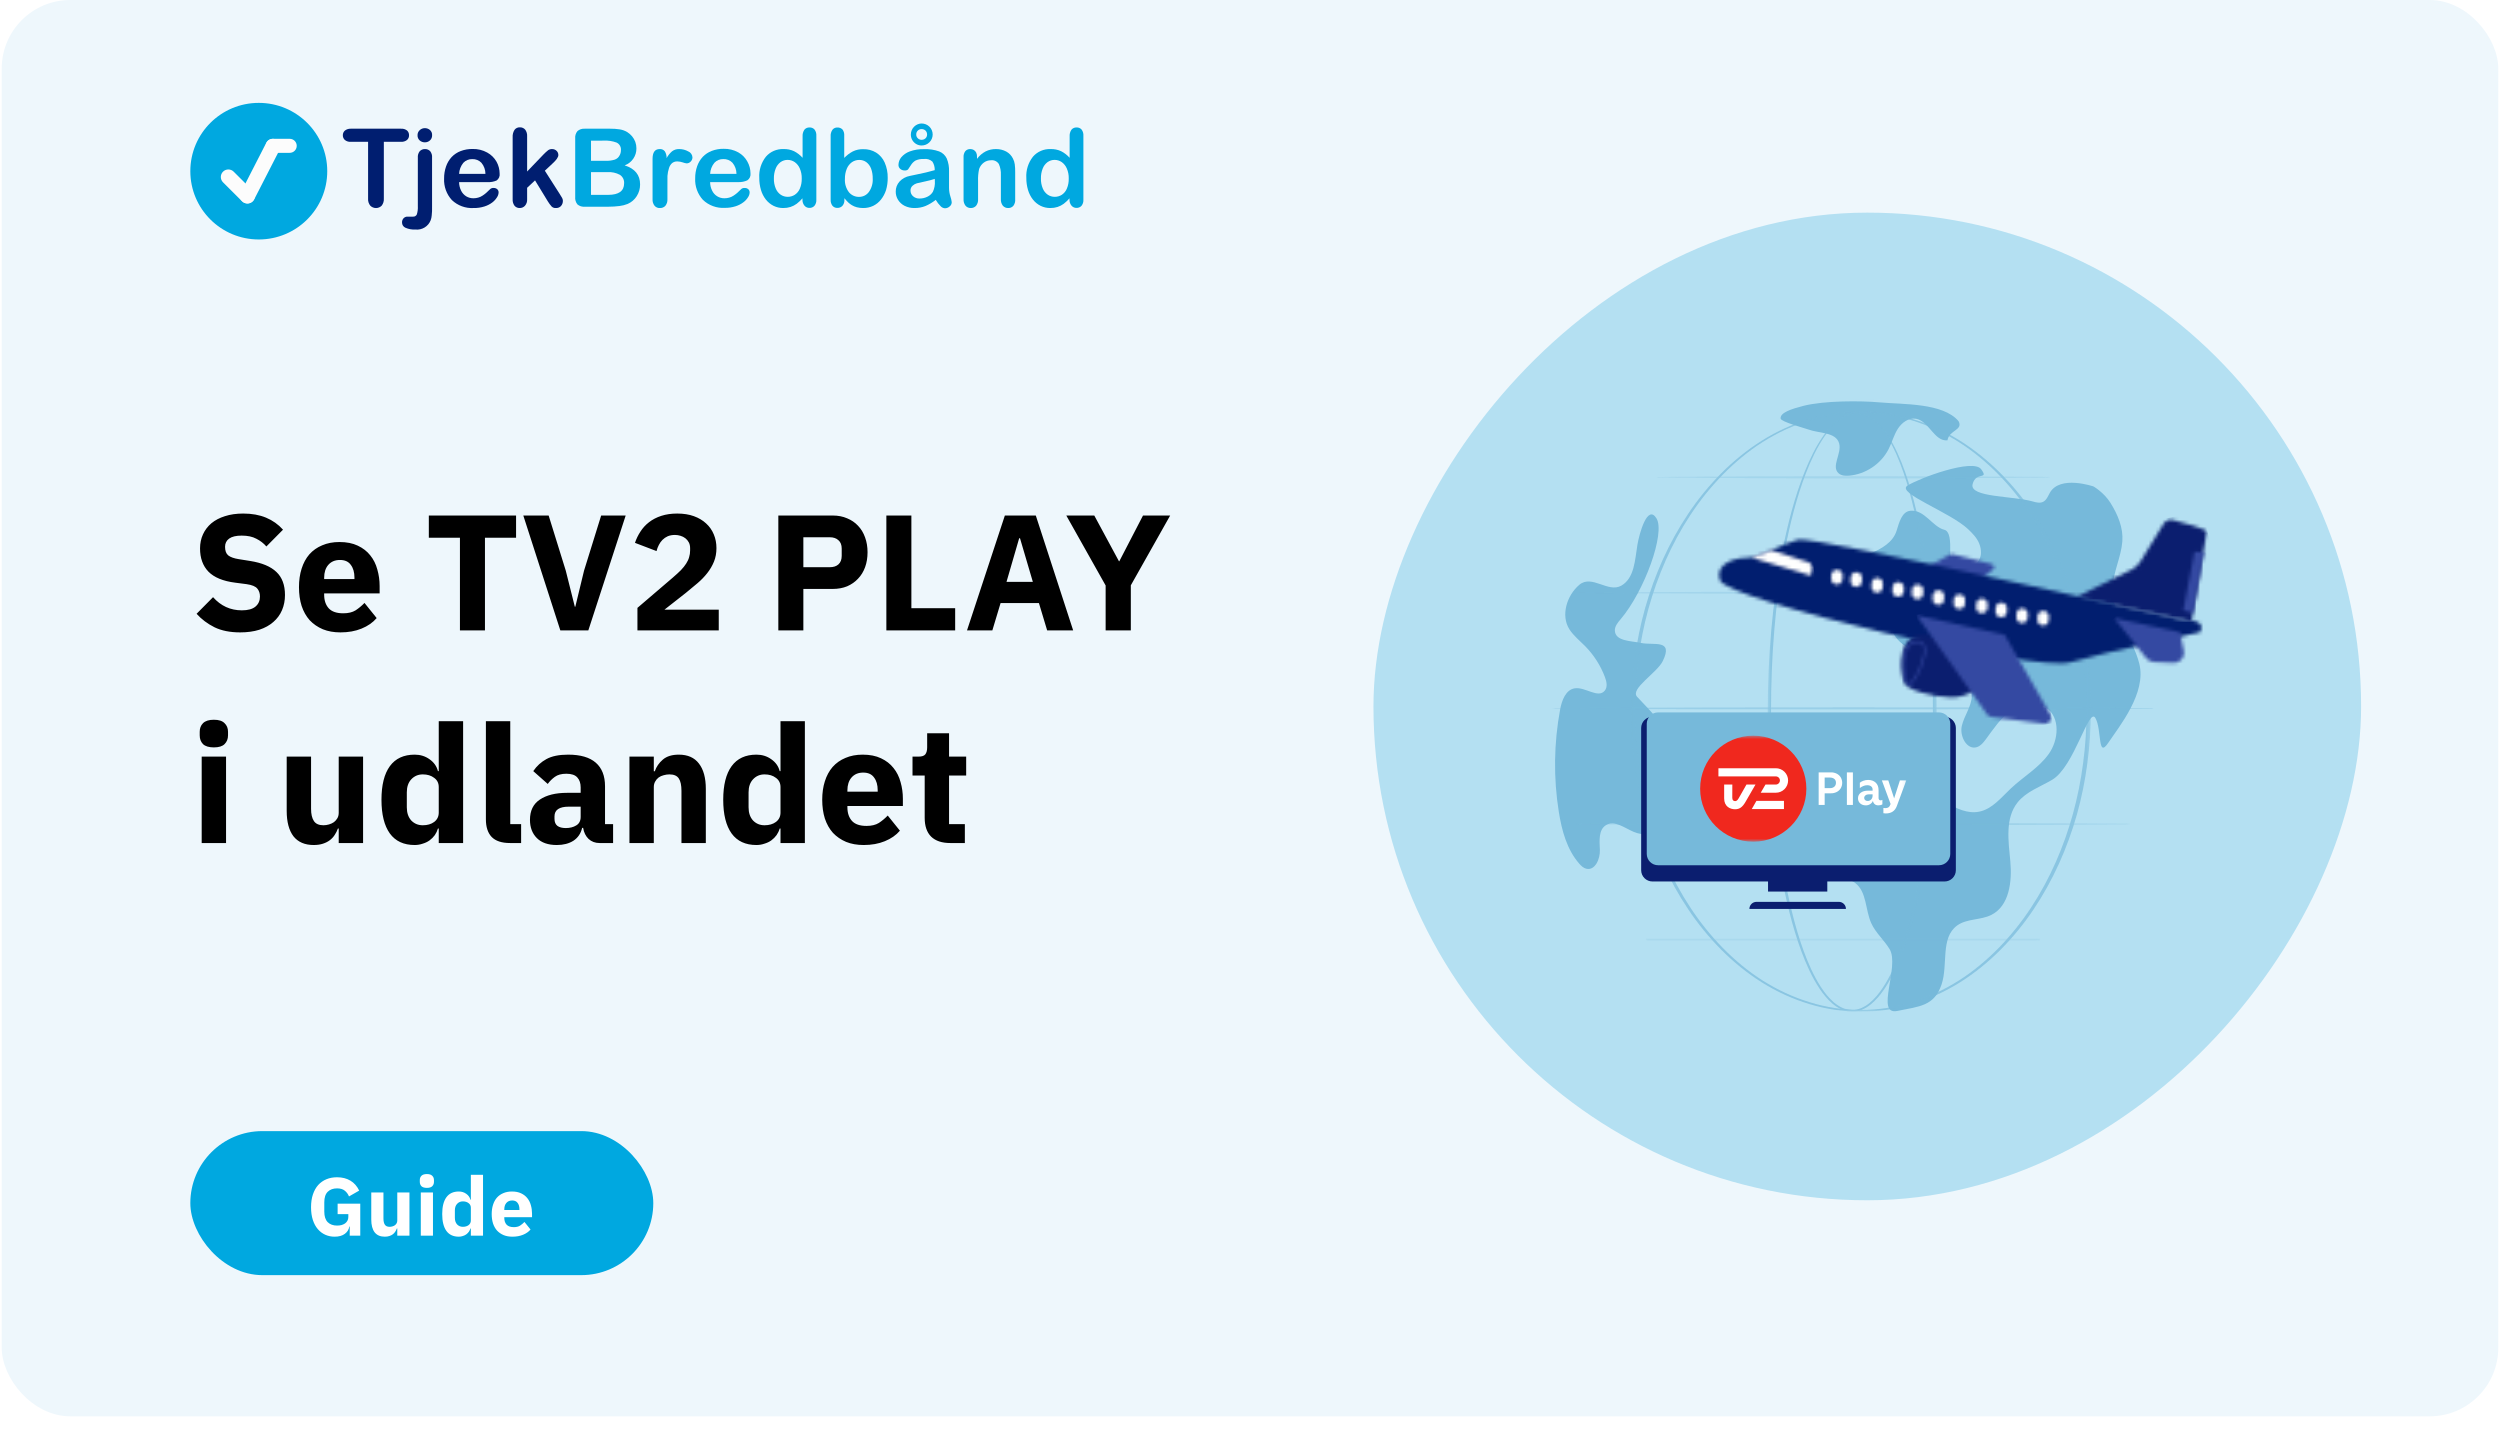 <svg width="729" height="419" viewBox="0 0 729 419" fill="none" xmlns="http://www.w3.org/2000/svg">
<g clip-path="url(#clip0_1464_46570)">
<rect x="0.5" width="728" height="413" rx="20" fill="url(#paint0_linear_1464_46570)"/>
<path d="M75.463 69.83C86.489 69.83 95.426 60.914 95.426 49.915C95.426 38.916 86.489 30 75.463 30C64.438 30 55.5 38.916 55.5 49.915C55.5 60.914 64.438 69.83 75.463 69.83Z" fill="#00A8E0"/>
<path d="M67.601 50.601C67.042 50.043 66.135 50.043 65.576 50.601C65.016 51.159 65.016 52.064 65.576 52.621L71.115 58.147C71.674 58.705 72.581 58.705 73.14 58.147C73.699 57.589 73.699 56.685 73.14 56.127L67.601 50.601Z" fill="#FCFCFC" stroke="#FCFCFC" stroke-width="1.532" stroke-miterlimit="10"/>
<path d="M80.854 43.332C81.214 42.63 80.935 41.769 80.231 41.41C79.526 41.051 78.663 41.329 78.303 42.032L70.894 56.489C70.534 57.191 70.813 58.052 71.517 58.411C72.221 58.771 73.084 58.492 73.444 57.79L80.854 43.332Z" fill="#FCFCFC" stroke="#FCFCFC" stroke-width="1.532" stroke-miterlimit="10"/>
<path d="M84.479 43.802C85.187 43.802 85.761 43.23 85.761 42.523C85.761 41.816 85.187 41.243 84.479 41.243H79.535C78.826 41.243 78.252 41.816 78.252 42.523C78.252 43.23 78.826 43.802 79.535 43.802H84.479Z" fill="#FCFCFC" stroke="#FCFCFC" stroke-width="1.532" stroke-miterlimit="10"/>
<path d="M116.909 41.355H111.928V57.866C111.988 58.624 111.762 59.378 111.293 59.978C111.076 60.197 110.818 60.37 110.534 60.488C110.25 60.607 109.945 60.668 109.637 60.668C109.328 60.668 109.023 60.607 108.739 60.488C108.455 60.37 108.197 60.197 107.98 59.978C107.503 59.386 107.272 58.635 107.333 57.878V41.355H102.351C101.722 41.413 101.095 41.231 100.595 40.846C100.395 40.676 100.236 40.465 100.128 40.226C100.021 39.988 99.967 39.728 99.972 39.467C99.961 39.205 100.008 38.944 100.112 38.703C100.215 38.462 100.372 38.247 100.57 38.075C101.05 37.704 101.645 37.511 102.252 37.529H116.909C117.547 37.478 118.181 37.664 118.69 38.05C118.881 38.225 119.031 38.439 119.132 38.677C119.233 38.915 119.282 39.171 119.276 39.429C119.288 39.697 119.239 39.965 119.131 40.21C119.023 40.456 118.859 40.673 118.653 40.846C118.152 41.22 117.533 41.401 116.909 41.355Z" fill="#001E70"/>
<path d="M125.988 45.989V60.338C126.013 61.168 125.98 61.998 125.888 62.823C125.852 63.298 125.751 63.766 125.589 64.215C125.252 65.093 124.633 65.836 123.829 66.328C123.026 66.82 122.081 67.033 121.143 66.935C120.145 66.99 119.147 66.812 118.229 66.413C117.93 66.286 117.676 66.072 117.499 65.8C117.321 65.528 117.229 65.21 117.233 64.885C117.22 64.659 117.254 64.432 117.331 64.219C117.408 64.005 117.527 63.81 117.681 63.643C117.84 63.476 118.034 63.347 118.25 63.265C118.466 63.183 118.697 63.151 118.927 63.171H120.409C120.645 63.197 120.883 63.147 121.089 63.028C121.295 62.91 121.458 62.729 121.554 62.513C121.789 61.74 121.886 60.933 121.841 60.127V45.989C121.776 45.313 121.972 44.638 122.389 44.101C122.586 43.891 122.825 43.725 123.092 43.616C123.358 43.507 123.645 43.456 123.933 43.467C124.217 43.457 124.5 43.508 124.762 43.618C125.025 43.727 125.26 43.892 125.452 44.101C125.863 44.64 126.055 45.315 125.988 45.989ZM123.883 41.504C123.334 41.513 122.802 41.318 122.389 40.958C122.174 40.767 122.006 40.531 121.896 40.266C121.786 40.002 121.737 39.716 121.754 39.43C121.745 39.149 121.799 38.87 121.911 38.612C122.023 38.355 122.19 38.125 122.401 37.939C122.808 37.565 123.343 37.361 123.896 37.367C124.428 37.362 124.945 37.547 125.353 37.889C125.574 38.077 125.748 38.315 125.861 38.582C125.973 38.85 126.021 39.14 126 39.43C126.015 39.712 125.966 39.995 125.859 40.257C125.751 40.519 125.587 40.754 125.378 40.945C124.97 41.316 124.435 41.516 123.883 41.504Z" fill="#001E70"/>
<path d="M142.165 53.107H133.871C133.874 53.969 134.075 54.819 134.456 55.592C134.789 56.279 135.312 56.856 135.963 57.257C136.587 57.629 137.303 57.822 138.03 57.816C138.502 57.821 138.971 57.758 139.425 57.629C139.868 57.513 140.289 57.324 140.67 57.07C141.051 56.828 141.413 56.559 141.754 56.263C142.09 55.977 142.513 55.58 142.999 55.083C143.266 54.88 143.599 54.783 143.933 54.809C144.313 54.791 144.686 54.915 144.979 55.157C145.12 55.283 145.23 55.439 145.301 55.613C145.372 55.787 145.403 55.975 145.39 56.163C145.361 56.642 145.206 57.105 144.942 57.505C144.58 58.096 144.112 58.614 143.559 59.033C142.873 59.55 142.102 59.946 141.28 60.201C140.258 60.526 139.19 60.681 138.117 60.661C136.955 60.73 135.792 60.559 134.699 60.159C133.606 59.76 132.608 59.139 131.766 58.338C130.99 57.489 130.39 56.495 130.001 55.414C129.612 54.333 129.441 53.186 129.499 52.039C129.488 50.856 129.677 49.68 130.06 48.56C130.408 47.539 130.963 46.6 131.691 45.802C132.428 45.028 133.33 44.429 134.331 44.05C135.441 43.631 136.62 43.425 137.806 43.442C139.298 43.4 140.774 43.76 142.077 44.485C143.223 45.11 144.168 46.044 144.805 47.181C145.374 48.218 145.678 49.379 145.689 50.56C145.752 50.954 145.702 51.358 145.546 51.724C145.389 52.091 145.133 52.407 144.805 52.635C143.974 52.997 143.07 53.159 142.165 53.107ZM133.871 50.697H141.554C141.552 49.517 141.138 48.376 140.384 47.467C140.04 47.109 139.623 46.828 139.161 46.644C138.699 46.459 138.203 46.376 137.706 46.398C137.22 46.384 136.737 46.473 136.288 46.659C135.839 46.846 135.436 47.125 135.103 47.479C134.36 48.394 133.928 49.521 133.871 50.697Z" fill="#001E70"/>
<path d="M159.75 58.723L156.014 52.598L153.71 54.76V58.127C153.755 58.811 153.527 59.485 153.075 60.002C152.887 60.209 152.659 60.374 152.404 60.488C152.148 60.601 151.872 60.66 151.593 60.661C151.303 60.677 151.014 60.627 150.746 60.515C150.479 60.403 150.24 60.232 150.049 60.015C149.638 59.46 149.439 58.777 149.488 58.089V40.013C149.438 39.257 149.63 38.504 150.036 37.864C150.214 37.622 150.45 37.428 150.721 37.3C150.993 37.172 151.293 37.114 151.593 37.131C151.883 37.118 152.173 37.171 152.44 37.285C152.707 37.399 152.946 37.571 153.137 37.789C153.559 38.358 153.762 39.059 153.71 39.764V50.014L158.48 45.044C158.903 44.6 159.357 44.185 159.837 43.802C160.169 43.572 160.566 43.454 160.971 43.467C161.213 43.461 161.455 43.503 161.682 43.59C161.908 43.677 162.115 43.809 162.291 43.976C162.46 44.135 162.594 44.328 162.684 44.542C162.774 44.756 162.818 44.986 162.814 45.218C162.814 45.84 162.241 46.672 161.095 47.703L158.878 49.778L163.225 56.586C163.548 57.095 163.773 57.48 163.922 57.741C164.052 57.973 164.125 58.233 164.134 58.499C164.165 59.082 163.963 59.654 163.573 60.089C163.387 60.282 163.162 60.432 162.913 60.531C162.664 60.63 162.396 60.674 162.129 60.661C161.904 60.683 161.677 60.658 161.463 60.587C161.248 60.517 161.051 60.402 160.883 60.251C160.458 59.779 160.079 59.267 159.75 58.723Z" fill="#001E70"/>
<path d="M177.483 60.276H170.521C170.137 60.313 169.75 60.273 169.382 60.158C169.013 60.043 168.672 59.855 168.379 59.605C167.881 58.986 167.648 58.195 167.732 57.406V40.385C167.692 39.999 167.73 39.609 167.843 39.238C167.957 38.867 168.143 38.522 168.392 38.224C168.683 37.974 169.022 37.784 169.387 37.664C169.752 37.545 170.138 37.499 170.521 37.528H177.906C178.852 37.516 179.798 37.582 180.733 37.727C181.489 37.85 182.215 38.111 182.875 38.497C183.415 38.834 183.898 39.253 184.307 39.739C184.709 40.227 185.029 40.777 185.254 41.367C185.469 41.973 185.578 42.612 185.578 43.255C185.594 44.336 185.274 45.395 184.66 46.285C184.046 47.176 183.17 47.853 182.153 48.225C185.158 49.177 186.657 51.028 186.649 53.778C186.664 54.992 186.322 56.184 185.665 57.207C185.032 58.208 184.112 58.995 183.025 59.468C182.257 59.773 181.453 59.978 180.634 60.077C179.588 60.207 178.536 60.274 177.483 60.276ZM172.339 41.019V46.895H176.561C177.462 46.93 178.362 46.817 179.226 46.56C179.537 46.458 179.825 46.295 180.073 46.082C180.32 45.869 180.524 45.609 180.671 45.318C180.928 44.872 181.061 44.366 181.057 43.852C181.112 43.391 181.021 42.924 180.798 42.517C180.575 42.109 180.23 41.781 179.812 41.578C178.62 41.131 177.347 40.937 176.075 41.007L172.339 41.019ZM177.184 50.188H172.339V56.822H177.321C180.434 56.822 181.991 55.7 181.991 53.455C182.026 52.967 181.929 52.479 181.71 52.042C181.491 51.605 181.158 51.235 180.746 50.97C179.653 50.387 178.421 50.116 177.184 50.188Z" fill="#00A8E0"/>
<path d="M194.62 54.561V58.09C194.669 58.789 194.452 59.481 194.01 60.028C193.814 60.235 193.576 60.398 193.312 60.508C193.048 60.617 192.764 60.669 192.478 60.661C192.18 60.686 191.881 60.64 191.604 60.528C191.327 60.416 191.081 60.24 190.884 60.015C190.45 59.471 190.236 58.784 190.286 58.09V46.325C190.286 44.424 190.971 43.467 192.354 43.467C192.644 43.441 192.936 43.488 193.201 43.606C193.467 43.723 193.698 43.906 193.873 44.138C194.231 44.729 194.408 45.411 194.384 46.101C194.787 45.36 195.319 44.696 195.952 44.138C196.56 43.667 197.315 43.43 198.082 43.467C198.988 43.47 199.879 43.701 200.673 44.138C201.029 44.28 201.338 44.522 201.558 44.836C201.779 45.149 201.904 45.519 201.919 45.902C201.918 46.136 201.87 46.367 201.775 46.581C201.68 46.794 201.543 46.986 201.371 47.145C201.221 47.299 201.044 47.422 200.847 47.508C200.651 47.593 200.439 47.638 200.225 47.642C199.837 47.593 199.456 47.497 199.091 47.356C198.585 47.183 198.056 47.087 197.522 47.07C196.971 47.047 196.428 47.219 195.991 47.554C195.559 47.947 195.245 48.45 195.081 49.008C194.838 49.749 194.687 50.516 194.632 51.294C194.62 52.213 194.62 53.294 194.62 54.561Z" fill="#00A8E0"/>
<path d="M215.317 53.108H207.073C207.071 53.971 207.272 54.821 207.658 55.593C207.977 56.266 208.485 56.833 209.118 57.228C209.752 57.622 210.486 57.826 211.233 57.816C211.704 57.822 212.174 57.759 212.627 57.63C213.071 57.514 213.492 57.325 213.873 57.071C214.251 56.826 214.613 56.556 214.955 56.264C215.293 55.978 215.716 55.58 216.201 55.083C216.465 54.883 216.792 54.786 217.122 54.81C217.508 54.789 217.885 54.913 218.182 55.158C218.322 55.283 218.431 55.44 218.503 55.614C218.574 55.788 218.606 55.976 218.593 56.164C218.563 56.645 218.404 57.108 218.131 57.506C217.778 58.081 217.317 58.582 216.774 58.984C216.088 59.502 215.317 59.897 214.495 60.152C213.472 60.476 212.405 60.632 211.331 60.612C210.17 60.681 209.007 60.51 207.914 60.11C206.821 59.711 205.823 59.09 204.981 58.288C204.204 57.44 203.605 56.447 203.216 55.365C202.826 54.284 202.656 53.137 202.714 51.99C202.703 50.807 202.892 49.631 203.275 48.511C203.623 47.49 204.178 46.551 204.906 45.753C205.643 44.979 206.545 44.38 207.546 44.002C208.656 43.582 209.835 43.376 211.02 43.393C212.513 43.352 213.988 43.713 215.293 44.436C216.414 45.067 217.334 46.002 217.945 47.132C218.523 48.166 218.832 49.328 218.841 50.511C218.9 50.909 218.845 51.315 218.682 51.682C218.519 52.049 218.255 52.363 217.92 52.586C217.105 52.96 216.214 53.138 215.317 53.108ZM207.073 50.698H214.757C214.757 49.514 214.343 48.367 213.586 47.455C213.242 47.097 212.825 46.816 212.364 46.632C211.902 46.448 211.405 46.364 210.909 46.387C210.425 46.374 209.944 46.464 209.497 46.65C209.051 46.837 208.649 47.115 208.319 47.468C207.568 48.384 207.132 49.516 207.073 50.698Z" fill="#00A8E0"/>
<path d="M233.998 58.251V57.828C233.495 58.416 232.932 58.949 232.316 59.419C231.768 59.823 231.158 60.138 230.511 60.35C229.826 60.566 229.112 60.671 228.394 60.661C227.419 60.67 226.455 60.453 225.58 60.027C224.701 59.588 223.931 58.96 223.325 58.189C222.675 57.351 222.19 56.398 221.893 55.381C221.561 54.247 221.396 53.071 221.407 51.89C221.263 49.651 221.956 47.438 223.35 45.678C223.981 44.952 224.767 44.376 225.651 43.994C226.535 43.611 227.493 43.431 228.457 43.467C229.52 43.43 230.578 43.642 231.545 44.088C232.488 44.57 233.332 45.223 234.035 46.014V39.802C233.987 39.104 234.171 38.41 234.559 37.826C234.736 37.608 234.963 37.435 235.221 37.321C235.477 37.206 235.758 37.154 236.041 37.168C236.317 37.15 236.596 37.195 236.852 37.301C237.11 37.406 237.339 37.569 237.522 37.777C237.906 38.296 238.091 38.935 238.046 39.578V58.214C238.095 58.867 237.895 59.515 237.485 60.027C237.302 60.224 237.077 60.379 236.827 60.482C236.578 60.585 236.309 60.633 236.041 60.624C235.77 60.632 235.502 60.58 235.255 60.473C235.007 60.366 234.786 60.205 234.608 60.002C234.193 59.515 233.975 58.89 233.998 58.251ZM225.666 52.039C225.636 53.039 225.818 54.034 226.202 54.958C226.499 55.695 227.006 56.33 227.659 56.785C228.263 57.187 228.975 57.399 229.701 57.394C230.425 57.4 231.134 57.197 231.743 56.81C232.403 56.376 232.918 55.758 233.225 55.033C233.628 54.087 233.819 53.066 233.786 52.039C233.813 51.041 233.621 50.049 233.225 49.132C232.913 48.387 232.4 47.742 231.743 47.268C231.136 46.85 230.415 46.625 229.677 46.622C228.931 46.615 228.202 46.846 227.597 47.281C226.952 47.767 226.46 48.426 226.177 49.181C225.821 50.091 225.647 51.062 225.666 52.039Z" fill="#00A8E0"/>
<path d="M246.178 39.591V46.051C246.9 45.292 247.742 44.654 248.669 44.162C249.622 43.691 250.681 43.464 251.744 43.504C253.06 43.464 254.359 43.809 255.481 44.498C256.579 45.196 257.446 46.204 257.971 47.392C258.589 48.81 258.891 50.345 258.855 51.89C258.869 53.083 258.704 54.272 258.37 55.418C258.048 56.427 257.546 57.37 256.888 58.201C256.278 58.971 255.504 59.595 254.621 60.027C253.707 60.457 252.705 60.673 251.695 60.661C251.073 60.665 250.454 60.589 249.851 60.437C249.335 60.303 248.838 60.093 248.382 59.816C248.012 59.591 247.665 59.328 247.349 59.033C246.948 58.644 246.574 58.228 246.227 57.791V58.214C246.282 58.866 246.077 59.513 245.654 60.015C245.469 60.214 245.243 60.372 244.992 60.477C244.742 60.582 244.47 60.632 244.197 60.624C243.926 60.637 243.656 60.589 243.405 60.484C243.156 60.379 242.932 60.218 242.753 60.015C242.365 59.497 242.174 58.858 242.217 58.214V39.777C242.167 39.091 242.353 38.408 242.74 37.839C242.912 37.62 243.135 37.446 243.389 37.332C243.642 37.217 243.919 37.165 244.197 37.18C244.48 37.165 244.761 37.213 245.021 37.321C245.282 37.428 245.516 37.593 245.705 37.802C246.066 38.325 246.233 38.958 246.178 39.591ZM246.377 52.163C246.286 53.552 246.698 54.927 247.535 56.039C247.901 56.486 248.366 56.842 248.893 57.079C249.421 57.316 249.995 57.428 250.574 57.406C251.108 57.403 251.635 57.276 252.112 57.037C252.589 56.798 253.004 56.452 253.326 56.027C254.168 54.878 254.577 53.471 254.484 52.051C254.505 51.07 254.344 50.093 254.011 49.169C253.734 48.431 253.262 47.782 252.641 47.293C252.042 46.855 251.317 46.624 250.574 46.635C249.805 46.628 249.052 46.858 248.419 47.293C247.752 47.779 247.233 48.442 246.925 49.206C246.543 50.145 246.356 51.151 246.377 52.163Z" fill="#00A8E0"/>
<path d="M272.866 58.275C271.956 58.999 270.955 59.6 269.889 60.064C268.865 60.475 267.768 60.677 266.664 60.661C265.673 60.68 264.69 60.463 263.799 60.027C263.007 59.631 262.339 59.025 261.869 58.275C261.425 57.559 261.192 56.732 261.196 55.89C261.176 54.8 261.572 53.742 262.305 52.933C263.11 52.074 264.172 51.499 265.331 51.293L267.337 50.871C268.407 50.66 269.316 50.461 270.077 50.275C270.836 50.088 271.671 49.877 272.567 49.616C272.596 48.74 272.361 47.874 271.894 47.131C271.562 46.827 271.166 46.599 270.736 46.466C270.305 46.333 269.85 46.297 269.404 46.361C268.57 46.311 267.736 46.464 266.975 46.808C266.413 47.145 265.943 47.615 265.605 48.175C265.215 48.771 264.941 49.185 264.783 49.417C264.639 49.533 264.473 49.617 264.296 49.666C264.118 49.716 263.932 49.728 263.75 49.703C263.292 49.71 262.848 49.546 262.504 49.243C262.338 49.099 262.205 48.919 262.116 48.717C262.028 48.515 261.986 48.296 261.994 48.076C262.01 47.285 262.286 46.522 262.778 45.901C263.441 45.114 264.299 44.514 265.268 44.162C266.609 43.678 268.029 43.45 269.453 43.491C270.947 43.428 272.44 43.651 273.85 44.15C274.834 44.527 275.633 45.271 276.079 46.224C276.569 47.426 276.794 48.718 276.739 50.014V54.809C276.743 55.653 276.878 56.491 277.137 57.294C277.327 57.833 277.458 58.391 277.523 58.959C277.526 59.199 277.473 59.437 277.367 59.653C277.262 59.869 277.105 60.056 276.913 60.201C276.537 60.547 276.043 60.737 275.53 60.735C275.052 60.699 274.607 60.481 274.286 60.126C273.732 59.575 273.255 58.952 272.866 58.275ZM272.579 52.163C271.69 52.458 270.782 52.698 269.864 52.883C268.681 53.132 267.859 53.318 267.374 53.443C266.912 53.578 266.485 53.816 266.128 54.138C265.921 54.315 265.756 54.537 265.649 54.787C265.541 55.036 265.492 55.308 265.505 55.58C265.503 55.889 265.566 56.197 265.693 56.48C265.819 56.763 266.007 57.015 266.24 57.219C266.765 57.68 267.448 57.921 268.145 57.89C268.954 57.895 269.753 57.708 270.474 57.344C271.118 57.03 271.66 56.539 272.031 55.927C272.486 54.936 272.682 53.847 272.604 52.759L272.579 52.163ZM268.755 36.012C269.177 36.012 269.595 36.095 269.986 36.256C270.375 36.417 270.729 36.654 271.028 36.951C271.327 37.249 271.562 37.602 271.724 37.991C271.886 38.38 271.969 38.797 271.969 39.218C271.969 39.639 271.886 40.055 271.724 40.444C271.562 40.833 271.327 41.187 271.028 41.484C270.729 41.782 270.375 42.018 269.986 42.179C269.595 42.34 269.177 42.423 268.755 42.423C268.191 42.432 267.633 42.281 267.149 41.988C266.67 41.7 266.274 41.292 266.003 40.803C265.733 40.315 265.595 39.764 265.605 39.205C265.608 38.356 265.948 37.543 266.55 36.942C267.152 36.342 267.967 36.003 268.818 36L268.755 36.012ZM268.755 37.64C268.547 37.633 268.337 37.669 268.143 37.746C267.948 37.823 267.771 37.939 267.623 38.087C267.474 38.235 267.359 38.411 267.28 38.606C267.204 38.8 267.168 39.009 267.175 39.218C267.167 39.424 267.205 39.63 267.285 39.821C267.364 40.011 267.483 40.183 267.635 40.323C267.781 40.47 267.956 40.586 268.149 40.663C268.341 40.74 268.548 40.776 268.755 40.771C269.034 40.771 269.308 40.703 269.553 40.572C269.798 40.443 270.003 40.248 270.141 40.008C270.281 39.768 270.348 39.494 270.337 39.218C270.337 39.006 270.3 38.795 270.226 38.596C270.149 38.406 270.034 38.233 269.889 38.087C269.583 37.798 269.177 37.637 268.755 37.64Z" fill="#00A8E0"/>
<path d="M284.896 45.803V46.324C285.554 45.428 286.405 44.689 287.386 44.163C288.332 43.689 289.379 43.45 290.437 43.467C291.485 43.452 292.517 43.704 293.439 44.2C294.275 44.661 294.95 45.368 295.369 46.225C295.646 46.748 295.827 47.316 295.905 47.902C296 48.664 296.041 49.432 296.028 50.2V58.065C296.104 58.759 295.912 59.456 295.494 60.015C295.306 60.228 295.074 60.396 294.814 60.508C294.552 60.62 294.27 60.672 293.986 60.661C293.697 60.67 293.408 60.616 293.142 60.502C292.874 60.388 292.636 60.218 292.443 60.003C292.022 59.457 291.814 58.777 291.857 58.09V51.045C291.912 49.946 291.712 48.849 291.272 47.84C291.034 47.453 290.688 47.143 290.277 46.947C289.866 46.75 289.407 46.677 288.956 46.734C288.211 46.73 287.486 46.965 286.887 47.405C286.256 47.871 285.779 48.516 285.518 49.256C285.26 50.418 285.156 51.608 285.207 52.797V58.09C285.259 58.788 285.045 59.48 284.609 60.028C284.412 60.237 284.172 60.402 283.906 60.511C283.639 60.62 283.352 60.672 283.065 60.661C282.781 60.667 282.499 60.611 282.238 60.498C281.978 60.384 281.746 60.215 281.558 60.003C281.138 59.457 280.929 58.777 280.973 58.09V45.865C280.922 45.221 281.109 44.581 281.495 44.063C281.678 43.864 281.901 43.707 282.15 43.604C282.401 43.501 282.67 43.454 282.94 43.467C283.294 43.462 283.642 43.552 283.949 43.728C284.263 43.917 284.513 44.194 284.671 44.523C284.849 44.925 284.926 45.364 284.896 45.803Z" fill="#00A8E0"/>
<path d="M311.869 58.251V57.828C311.364 58.413 310.8 58.946 310.188 59.419C309.639 59.823 309.029 60.138 308.382 60.35C307.697 60.566 306.983 60.671 306.265 60.661C305.29 60.67 304.327 60.453 303.451 60.027C302.572 59.588 301.802 58.96 301.196 58.189C300.546 57.351 300.06 56.398 299.764 55.381C299.431 54.247 299.267 53.071 299.278 51.89C299.135 49.651 299.827 47.438 301.221 45.678C301.853 44.952 302.638 44.376 303.522 43.994C304.406 43.611 305.364 43.431 306.326 43.467C307.391 43.43 308.45 43.642 309.416 44.088C310.359 44.57 311.203 45.223 311.906 46.014V39.802C311.858 39.104 312.042 38.41 312.43 37.826C312.607 37.608 312.834 37.435 313.092 37.321C313.348 37.206 313.629 37.154 313.912 37.168C314.188 37.15 314.467 37.195 314.723 37.301C314.981 37.406 315.21 37.569 315.393 37.777C315.777 38.296 315.962 38.935 315.917 39.578V58.214C315.966 58.867 315.766 59.515 315.356 60.027C315.171 60.224 314.948 60.378 314.698 60.481C314.449 60.584 314.18 60.633 313.912 60.624C313.642 60.632 313.373 60.58 313.125 60.473C312.878 60.366 312.657 60.205 312.479 60.002C312.064 59.515 311.846 58.89 311.869 58.251ZM303.537 52.039C303.507 53.039 303.689 54.034 304.073 54.958C304.37 55.695 304.878 56.33 305.53 56.785C306.134 57.187 306.846 57.399 307.572 57.394C308.296 57.4 309.005 57.197 309.615 56.81C310.27 56.374 310.78 55.757 311.084 55.033C311.487 54.087 311.677 53.066 311.645 52.039C311.671 51.041 311.48 50.049 311.084 49.132C310.771 48.387 310.259 47.742 309.602 47.268C308.994 46.85 308.274 46.625 307.535 46.622C306.79 46.615 306.06 46.846 305.455 47.281C304.81 47.767 304.318 48.426 304.036 49.181C303.684 50.092 303.514 51.063 303.537 52.039Z" fill="#00A8E0"/>
<path d="M70.044 184.406C67.1 184.406 64.604 183.91 62.556 182.918C60.508 181.894 58.764 180.582 57.324 178.982L62.124 174.134C64.396 176.694 67.196 177.974 70.524 177.974C72.316 177.974 73.644 177.606 74.508 176.87C75.372 176.134 75.804 175.158 75.804 173.942C75.804 173.014 75.548 172.246 75.036 171.638C74.524 170.998 73.484 170.566 71.916 170.342L68.604 169.91C65.052 169.462 62.444 168.39 60.78 166.694C59.148 164.998 58.332 162.742 58.332 159.926C58.332 158.422 58.62 157.046 59.196 155.798C59.772 154.55 60.588 153.478 61.644 152.582C62.732 151.686 64.044 150.998 65.58 150.518C67.148 150.006 68.924 149.75 70.908 149.75C73.436 149.75 75.66 150.15 77.58 150.95C79.5 151.75 81.148 152.918 82.524 154.454L77.676 159.35C76.876 158.422 75.9 157.67 74.748 157.094C73.628 156.486 72.204 156.182 70.476 156.182C68.844 156.182 67.628 156.47 66.828 157.046C66.028 157.622 65.628 158.422 65.628 159.446C65.628 160.598 65.932 161.43 66.54 161.942C67.18 162.454 68.204 162.822 69.612 163.046L72.924 163.574C76.38 164.118 78.94 165.19 80.604 166.79C82.268 168.358 83.1 170.598 83.1 173.51C83.1 175.11 82.812 176.582 82.236 177.926C81.66 179.27 80.812 180.422 79.692 181.382C78.604 182.342 77.244 183.094 75.612 183.638C73.98 184.15 72.124 184.406 70.044 184.406ZM99.277 184.406C97.357 184.406 95.645 184.102 94.141 183.494C92.637 182.854 91.357 181.974 90.301 180.854C89.277 179.702 88.493 178.31 87.949 176.678C87.437 175.046 87.181 173.222 87.181 171.206C87.181 169.222 87.437 167.43 87.949 165.83C88.461 164.198 89.213 162.806 90.205 161.654C91.229 160.502 92.477 159.622 93.949 159.014C95.421 158.374 97.101 158.054 98.989 158.054C101.069 158.054 102.845 158.406 104.317 159.11C105.821 159.814 107.037 160.758 107.965 161.942C108.925 163.126 109.613 164.502 110.029 166.07C110.477 167.606 110.701 169.222 110.701 170.918V173.03H94.525V173.414C94.525 175.078 94.973 176.406 95.869 177.398C96.765 178.358 98.173 178.838 100.093 178.838C101.565 178.838 102.765 178.55 103.693 177.974C104.621 177.366 105.485 176.646 106.285 175.814L109.837 180.23C108.717 181.542 107.245 182.566 105.421 183.302C103.629 184.038 101.581 184.406 99.277 184.406ZM99.133 163.286C97.693 163.286 96.557 163.766 95.725 164.726C94.925 165.654 94.525 166.902 94.525 168.47V168.854H103.357V168.422C103.357 166.886 103.005 165.654 102.301 164.726C101.629 163.766 100.573 163.286 99.133 163.286ZM141.414 156.806V183.83H134.118V156.806H125.046V150.326H150.486V156.806H141.414ZM163.394 183.83L152.594 150.326H159.986L164.978 166.406L167.618 176.918H167.762L170.306 166.406L175.298 150.326H182.45L171.554 183.83H163.394ZM209.589 183.83H185.877V177.254L196.197 168.422C197.125 167.622 197.909 166.902 198.549 166.262C199.189 165.59 199.701 164.95 200.085 164.342C200.501 163.702 200.789 163.078 200.949 162.47C201.141 161.862 201.237 161.206 201.237 160.502V159.83C201.237 159.19 201.109 158.63 200.853 158.15C200.597 157.67 200.261 157.27 199.845 156.95C199.429 156.63 198.949 156.39 198.405 156.23C197.893 156.07 197.365 155.99 196.821 155.99C196.021 155.99 195.317 156.118 194.709 156.374C194.133 156.63 193.621 156.982 193.173 157.43C192.757 157.846 192.405 158.342 192.117 158.918C191.829 159.462 191.605 160.054 191.445 160.694L185.157 158.294C185.541 157.142 186.069 156.054 186.741 155.03C187.413 153.974 188.245 153.062 189.237 152.294C190.261 151.494 191.461 150.87 192.837 150.422C194.213 149.974 195.765 149.75 197.493 149.75C199.317 149.75 200.933 150.006 202.341 150.518C203.749 151.03 204.933 151.734 205.893 152.63C206.885 153.526 207.637 154.598 208.149 155.846C208.661 157.062 208.917 158.39 208.917 159.83C208.917 161.27 208.677 162.582 208.197 163.766C207.717 164.95 207.061 166.07 206.229 167.126C205.429 168.15 204.485 169.126 203.397 170.054C202.309 170.982 201.173 171.926 199.989 172.886L193.749 177.782H209.589V183.83ZM226.962 183.83V150.326H242.802C244.37 150.326 245.778 150.598 247.026 151.142C248.274 151.654 249.33 152.374 250.194 153.302C251.09 154.23 251.778 155.366 252.258 156.71C252.738 158.022 252.978 159.462 252.978 161.03C252.978 162.63 252.738 164.086 252.258 165.398C251.778 166.71 251.09 167.83 250.194 168.758C249.33 169.686 248.274 170.422 247.026 170.966C245.778 171.478 244.37 171.734 242.802 171.734H234.258V183.83H226.962ZM234.258 165.398H241.938C243.026 165.398 243.874 165.126 244.482 164.582C245.122 164.006 245.442 163.174 245.442 162.086V159.974C245.442 158.886 245.122 158.07 244.482 157.526C243.874 156.95 243.026 156.662 241.938 156.662H234.258V165.398ZM258.462 183.83V150.326H265.758V177.35H278.526V183.83H258.462ZM305.352 183.83L302.952 175.862H291.768L289.368 183.83H281.976L293.016 150.326H302.04L312.936 183.83H305.352ZM297.432 156.95H297.192L293.496 169.67H301.176L297.432 156.95ZM322.404 183.83V170.726L310.932 150.326H319.092L326.292 163.67H326.388L333.3 150.326H341.22L329.748 170.678V183.83H322.404ZM62.364 217.942C60.924 217.942 59.868 217.622 59.196 216.982C58.556 216.31 58.236 215.462 58.236 214.438V213.382C58.236 212.358 58.556 211.526 59.196 210.886C59.868 210.214 60.924 209.878 62.364 209.878C63.804 209.878 64.844 210.214 65.484 210.886C66.156 211.526 66.492 212.358 66.492 213.382V214.438C66.492 215.462 66.156 216.31 65.484 216.982C64.844 217.622 63.804 217.942 62.364 217.942ZM58.812 220.63H65.916V245.83H58.812V220.63ZM98.77 241.606H98.53C98.306 242.246 98.002 242.854 97.618 243.43C97.266 244.006 96.802 244.518 96.226 244.966C95.65 245.414 94.962 245.766 94.162 246.022C93.394 246.278 92.498 246.406 91.474 246.406C88.882 246.406 86.914 245.558 85.57 243.862C84.258 242.134 83.602 239.67 83.602 236.47V220.63H90.706V235.846C90.706 237.382 90.978 238.566 91.522 239.398C92.066 240.23 92.994 240.646 94.306 240.646C94.85 240.646 95.394 240.566 95.938 240.406C96.482 240.246 96.962 240.022 97.378 239.734C97.794 239.414 98.13 239.03 98.386 238.582C98.642 238.134 98.77 237.606 98.77 236.998V220.63H105.874V245.83H98.77V241.606ZM127.94 241.606H127.7C127.508 242.278 127.204 242.918 126.788 243.526C126.372 244.102 125.86 244.614 125.252 245.062C124.676 245.478 124.004 245.798 123.236 246.022C122.5 246.278 121.732 246.406 120.932 246.406C117.732 246.406 115.316 245.286 113.684 243.046C112.052 240.774 111.236 237.494 111.236 233.206C111.236 228.918 112.052 225.654 113.684 223.414C115.316 221.174 117.732 220.054 120.932 220.054C122.564 220.054 124.004 220.502 125.252 221.398C126.532 222.294 127.348 223.446 127.7 224.854H127.94V210.31H135.044V245.83H127.94V241.606ZM123.284 240.646C124.628 240.646 125.732 240.326 126.596 239.686C127.492 239.014 127.94 238.102 127.94 236.95V229.51C127.94 228.358 127.492 227.462 126.596 226.822C125.732 226.15 124.628 225.814 123.284 225.814C121.94 225.814 120.82 226.294 119.924 227.254C119.06 228.182 118.628 229.446 118.628 231.046V235.414C118.628 237.014 119.06 238.294 119.924 239.254C120.82 240.182 121.94 240.646 123.284 240.646ZM148.743 245.83C146.311 245.83 144.519 245.238 143.367 244.054C142.247 242.87 141.687 241.158 141.687 238.918V210.31H148.791V240.31H151.959V245.83H148.743ZM174.842 245.83C173.562 245.83 172.49 245.43 171.626 244.63C170.794 243.83 170.266 242.758 170.042 241.414H169.754C169.37 243.046 168.522 244.294 167.21 245.158C165.898 245.99 164.282 246.406 162.362 246.406C159.834 246.406 157.898 245.734 156.554 244.39C155.21 243.046 154.538 241.27 154.538 239.062C154.538 236.406 155.498 234.438 157.418 233.158C159.37 231.846 162.01 231.19 165.338 231.19H169.322V229.606C169.322 228.39 169.002 227.43 168.362 226.726C167.722 225.99 166.65 225.622 165.146 225.622C163.738 225.622 162.618 225.926 161.786 226.534C160.954 227.142 160.266 227.83 159.722 228.598L155.498 224.854C156.522 223.35 157.802 222.182 159.338 221.35C160.906 220.486 163.018 220.054 165.674 220.054C169.258 220.054 171.946 220.838 173.738 222.406C175.53 223.974 176.426 226.262 176.426 229.27V240.31H178.778V245.83H174.842ZM165.002 241.462C166.186 241.462 167.194 241.206 168.026 240.694C168.89 240.182 169.322 239.35 169.322 238.198V235.222H165.866C163.082 235.222 161.69 236.166 161.69 238.054V238.774C161.69 239.702 161.978 240.39 162.554 240.838C163.13 241.254 163.946 241.462 165.002 241.462ZM183.546 245.83V220.63H190.65V224.902H190.938C191.386 223.59 192.17 222.454 193.29 221.494C194.41 220.534 195.962 220.054 197.946 220.054C200.538 220.054 202.49 220.918 203.802 222.646C205.146 224.374 205.818 226.838 205.818 230.038V245.83H198.714V230.614C198.714 228.982 198.458 227.782 197.946 227.014C197.434 226.214 196.522 225.814 195.21 225.814C194.634 225.814 194.074 225.894 193.53 226.054C192.986 226.182 192.49 226.406 192.042 226.726C191.626 227.046 191.29 227.446 191.034 227.926C190.778 228.374 190.65 228.902 190.65 229.51V245.83H183.546ZM227.596 241.606H227.356C227.164 242.278 226.86 242.918 226.444 243.526C226.028 244.102 225.516 244.614 224.908 245.062C224.332 245.478 223.66 245.798 222.892 246.022C222.156 246.278 221.388 246.406 220.588 246.406C217.388 246.406 214.972 245.286 213.34 243.046C211.708 240.774 210.892 237.494 210.892 233.206C210.892 228.918 211.708 225.654 213.34 223.414C214.972 221.174 217.388 220.054 220.588 220.054C222.22 220.054 223.66 220.502 224.908 221.398C226.188 222.294 227.004 223.446 227.356 224.854H227.596V210.31H234.7V245.83H227.596V241.606ZM222.94 240.646C224.284 240.646 225.388 240.326 226.252 239.686C227.148 239.014 227.596 238.102 227.596 236.95V229.51C227.596 228.358 227.148 227.462 226.252 226.822C225.388 226.15 224.284 225.814 222.94 225.814C221.596 225.814 220.476 226.294 219.58 227.254C218.716 228.182 218.284 229.446 218.284 231.046V235.414C218.284 237.014 218.716 238.294 219.58 239.254C220.476 240.182 221.596 240.646 222.94 240.646ZM251.855 246.406C249.935 246.406 248.223 246.102 246.719 245.494C245.215 244.854 243.935 243.974 242.879 242.854C241.855 241.702 241.071 240.31 240.527 238.678C240.015 237.046 239.759 235.222 239.759 233.206C239.759 231.222 240.015 229.43 240.527 227.83C241.039 226.198 241.791 224.806 242.783 223.654C243.807 222.502 245.055 221.622 246.527 221.014C247.999 220.374 249.679 220.054 251.567 220.054C253.647 220.054 255.423 220.406 256.895 221.11C258.399 221.814 259.615 222.758 260.543 223.942C261.503 225.126 262.191 226.502 262.607 228.07C263.055 229.606 263.279 231.222 263.279 232.918V235.03H247.103V235.414C247.103 237.078 247.551 238.406 248.447 239.398C249.343 240.358 250.751 240.838 252.671 240.838C254.143 240.838 255.343 240.55 256.271 239.974C257.199 239.366 258.063 238.646 258.863 237.814L262.415 242.23C261.295 243.542 259.823 244.566 257.999 245.302C256.207 246.038 254.159 246.406 251.855 246.406ZM251.711 225.286C250.271 225.286 249.135 225.766 248.303 226.726C247.503 227.654 247.103 228.902 247.103 230.47V230.854H255.935V230.422C255.935 228.886 255.583 227.654 254.879 226.726C254.207 225.766 253.151 225.286 251.711 225.286ZM277.128 245.83C274.664 245.83 272.792 245.206 271.512 243.958C270.264 242.71 269.64 240.886 269.64 238.486V226.15H266.088V220.63H267.864C268.824 220.63 269.48 220.406 269.832 219.958C270.184 219.478 270.36 218.806 270.36 217.942V213.814H276.744V220.63H281.736V226.15H276.744V240.31H281.352V245.83H277.128Z" fill="black"/>
<rect x="55.5" y="329.83" width="135" height="42" rx="21" fill="#00A8E0"/>
<path d="M101.98 357.666H101.86C101.732 358.514 101.3 359.218 100.564 359.778C99.828 360.338 98.828 360.618 97.564 360.618C96.604 360.618 95.708 360.434 94.876 360.066C94.044 359.698 93.316 359.154 92.692 358.434C92.068 357.714 91.58 356.818 91.228 355.746C90.876 354.674 90.7 353.434 90.7 352.026C90.7 350.618 90.884 349.37 91.252 348.282C91.62 347.194 92.132 346.282 92.788 345.546C93.46 344.81 94.26 344.25 95.188 343.866C96.116 343.482 97.148 343.29 98.284 343.29C99.788 343.29 101.084 343.618 102.172 344.274C103.26 344.914 104.116 345.882 104.74 347.178L101.764 348.882C101.508 348.226 101.108 347.674 100.564 347.226C100.02 346.762 99.26 346.53 98.284 346.53C97.148 346.53 96.244 346.858 95.572 347.514C94.9 348.17 94.564 349.202 94.564 350.61V353.298C94.564 354.69 94.9 355.722 95.572 356.394C96.244 357.05 97.148 357.378 98.284 357.378C98.732 357.378 99.156 357.33 99.556 357.234C99.956 357.122 100.308 356.962 100.612 356.754C100.916 356.53 101.148 356.266 101.308 355.962C101.484 355.658 101.572 355.298 101.572 354.882V354.042H98.452V350.994H105.052V360.33H101.98V357.666ZM115.846 358.218H115.726C115.614 358.538 115.462 358.842 115.27 359.13C115.094 359.418 114.862 359.674 114.574 359.898C114.286 360.122 113.942 360.298 113.542 360.426C113.158 360.554 112.71 360.618 112.198 360.618C110.902 360.618 109.918 360.194 109.246 359.346C108.59 358.482 108.262 357.25 108.262 355.65V347.73H111.814V355.338C111.814 356.106 111.95 356.698 112.222 357.114C112.494 357.53 112.958 357.738 113.614 357.738C113.886 357.738 114.158 357.698 114.43 357.618C114.702 357.538 114.942 357.426 115.15 357.282C115.358 357.122 115.526 356.93 115.654 356.706C115.782 356.482 115.846 356.218 115.846 355.914V347.73H119.398V360.33H115.846V358.218ZM124.479 346.386C123.759 346.386 123.231 346.226 122.895 345.906C122.575 345.57 122.415 345.146 122.415 344.634V344.106C122.415 343.594 122.575 343.178 122.895 342.858C123.231 342.522 123.759 342.354 124.479 342.354C125.199 342.354 125.719 342.522 126.039 342.858C126.375 343.178 126.543 343.594 126.543 344.106V344.634C126.543 345.146 126.375 345.57 126.039 345.906C125.719 346.226 125.199 346.386 124.479 346.386ZM122.703 347.73H126.255V360.33H122.703V347.73ZM137.298 358.218H137.178C137.082 358.554 136.93 358.874 136.722 359.178C136.514 359.466 136.258 359.722 135.954 359.946C135.666 360.154 135.33 360.314 134.946 360.426C134.578 360.554 134.194 360.618 133.794 360.618C132.194 360.618 130.986 360.058 130.17 358.938C129.354 357.802 128.946 356.162 128.946 354.018C128.946 351.874 129.354 350.242 130.17 349.122C130.986 348.002 132.194 347.442 133.794 347.442C134.61 347.442 135.33 347.666 135.954 348.114C136.594 348.562 137.002 349.138 137.178 349.842H137.298V342.57H140.85V360.33H137.298V358.218ZM134.97 357.738C135.642 357.738 136.194 357.578 136.626 357.258C137.074 356.922 137.298 356.466 137.298 355.89V352.17C137.298 351.594 137.074 351.146 136.626 350.826C136.194 350.49 135.642 350.322 134.97 350.322C134.298 350.322 133.738 350.562 133.29 351.042C132.858 351.506 132.642 352.138 132.642 352.938V355.122C132.642 355.922 132.858 356.562 133.29 357.042C133.738 357.506 134.298 357.738 134.97 357.738ZM149.428 360.618C148.468 360.618 147.612 360.466 146.86 360.162C146.108 359.842 145.468 359.402 144.94 358.842C144.428 358.266 144.036 357.57 143.764 356.754C143.508 355.938 143.38 355.026 143.38 354.018C143.38 353.026 143.508 352.13 143.764 351.33C144.02 350.514 144.396 349.818 144.892 349.242C145.404 348.666 146.028 348.226 146.764 347.922C147.5 347.602 148.34 347.442 149.284 347.442C150.324 347.442 151.212 347.618 151.948 347.97C152.7 348.322 153.308 348.794 153.772 349.386C154.252 349.978 154.596 350.666 154.804 351.45C155.028 352.218 155.14 353.026 155.14 353.874V354.93H147.052V355.122C147.052 355.954 147.276 356.618 147.724 357.114C148.172 357.594 148.876 357.834 149.836 357.834C150.572 357.834 151.172 357.69 151.636 357.402C152.1 357.098 152.532 356.738 152.932 356.322L154.708 358.53C154.148 359.186 153.412 359.698 152.5 360.066C151.604 360.434 150.58 360.618 149.428 360.618ZM149.356 350.058C148.636 350.058 148.068 350.298 147.652 350.778C147.252 351.242 147.052 351.866 147.052 352.65V352.842H151.468V352.626C151.468 351.858 151.292 351.242 150.94 350.778C150.604 350.298 150.076 350.058 149.356 350.058Z" fill="white"/>
<rect width="288" height="288" rx="144" transform="matrix(-1 0 0 1 688.5 62)" fill="#B4E0F2"/>
<mask id="mask0_1464_46570" style="mask-type:luminance" maskUnits="userSpaceOnUse" x="444" y="116" width="201" height="180">
<path d="M644.5 116H444.5V296H644.5V116Z" fill="white"/>
</mask>
<g mask="url(#mask0_1464_46570)">
<mask id="mask1_1464_46570" style="mask-type:luminance" maskUnits="userSpaceOnUse" x="434" y="109" width="213" height="212">
<path d="M646.856 109.432H434.268V320.159H646.856V109.432Z" fill="white"/>
</mask>
<g mask="url(#mask1_1464_46570)">
<path d="M445.837 210.146C448.008 259.499 493.027 297.612 546.391 295.274C599.754 292.935 641.255 251.03 639.085 201.677C636.914 152.323 591.895 114.21 538.531 116.548C485.167 118.887 443.667 160.792 445.837 210.146Z" fill="#B4E0F2"/>
<path d="M615.421 146.649C617.544 150.052 619.181 153.882 618.873 157.878C618.518 162.506 616.171 166.84 616.051 171.479C615.847 179.348 621.932 185.935 623.83 193.574C625.951 202.114 617.952 211.844 614.765 216.61C611.579 221.376 612.948 212.743 611.016 209.376C609.083 206.009 604.916 223.542 598.407 227.39C594.914 229.454 590.817 230.828 588.305 234.011C584.642 238.653 585.657 245.258 586.207 251.142C586.757 257.026 585.933 264.197 580.625 266.813C577.5 268.353 573.527 267.832 570.706 269.876C565.753 273.466 568.119 281.294 566.156 287.082C564.022 293.376 559.79 293.459 553.241 294.793C546.693 296.128 554.066 281.766 550.999 276.747C549.387 274.109 546.925 272.01 545.653 269.192C543.89 265.285 544.387 260.064 540.965 257.475C538.401 255.534 534.832 256.059 531.614 256.03C528.396 256.002 524.482 254.608 524.117 251.416C523.793 248.584 526.633 246.325 529.412 245.669C532.191 245.013 535.152 245.326 537.881 244.487C545.687 242.087 549.328 231.183 557.479 230.673C564.447 230.237 570.283 238.044 577.13 236.681C580.946 235.92 583.559 232.546 586.392 229.882C590.032 226.46 594.549 223.891 597.438 219.818C600.328 215.745 600.82 209.234 596.709 206.393C593.655 204.282 589.316 205.139 586.3 207.302C583.283 209.464 581.228 212.673 579.013 215.649C578.329 216.568 577.554 217.521 576.46 217.863C573.514 218.783 571.364 214.646 572.069 211.646C572.774 208.646 574.897 206.007 574.997 202.927C575.172 197.499 569.317 194.055 564.18 192.266C559.044 190.478 552.989 188.345 551.479 183.128C550.946 181.285 551.085 179.257 550.271 177.519C547.573 171.761 533.336 168.886 536.739 165.547C540.142 162.207 550.944 161.482 553.047 154.757C553.8 152.349 554.576 149.166 557.091 148.934C561.189 148.554 563.527 153.618 566.964 154.487C568.596 154.9 568.753 157.667 568.689 161.069C568.667 162.255 569.117 163.401 569.942 164.256C570.766 165.11 571.897 165.603 573.085 165.626C574.273 165.648 575.421 165.198 576.277 164.376C577.133 163.553 577.627 162.424 577.649 161.238C577.668 160.29 577.49 159.348 577.129 158.471C576.467 156.851 575.21 155.557 573.943 154.349C568.656 149.309 552.881 143.773 556.185 141.628C559.488 139.483 575.342 133.563 577.707 136.83C580.072 140.097 576.161 137.331 575.207 141.205C574.253 145.08 586.935 144.56 592.799 146.237C593.767 146.514 594.841 146.784 595.747 146.346C596.761 145.856 597.187 144.679 597.737 143.698C600.683 138.445 610.478 141.855 610.478 141.855C610.478 141.855 613.525 143.609 615.422 146.649" fill="#76B9DA"/>
<path d="M571.116 122.814C572.54 125.463 568.305 125.421 567.884 128.398C564.072 128.812 562.507 122.813 558.738 122.113C556.61 121.718 554.547 123.239 553.391 125.066C552.235 126.892 551.696 129.036 550.716 130.962C548.521 135.277 543.988 138.314 539.155 138.707C538.104 138.793 536.946 138.726 536.154 138.03C533.857 136.009 537.143 132.212 536.29 129.276C535.314 125.922 530.469 126.431 527.194 125.201C526.29 124.861 519.343 123.011 519.231 122.054C519.033 120.357 522.256 119.277 525.862 118.351C531.971 116.783 542.719 116.848 547.973 117.323C554.962 117.954 566.608 117.444 571.116 122.814" fill="#76B9DA"/>
<path d="M454.552 236.769C452.969 226.847 453.1 216.727 454.94 206.849C455.431 204.22 456.58 201.087 459.232 200.708C462.299 200.271 466.053 203.788 467.973 201.36C468.821 200.289 468.482 198.729 468.002 197.451C466.729 194.068 464.761 190.989 462.225 188.411C460.654 186.816 458.856 185.402 457.647 183.52C455.059 179.493 456.875 173.609 460.538 170.524C464.2 167.438 468.924 172.971 472.774 170.775C476.624 168.578 476.743 163.25 477.467 158.883C478.003 155.648 480.39 146.885 483.028 151.153C485.665 155.421 479.51 172.411 472.582 180.556C471.746 181.538 470.824 182.638 470.894 183.925C471.063 186.998 475.548 186.862 478.566 187.49C482.301 188.269 488.027 186.272 484.867 192.77C483.201 196.197 475.241 200.888 477.38 203.181C479.519 205.475 486.094 212.118 489.179 217.49C492.264 222.863 493.76 229.553 491.433 235.293C489.106 241.034 482.111 244.998 476.4 242.58C473.727 241.448 470.814 239.094 468.329 240.594C466.079 241.952 466.411 245.212 466.523 247.834C466.634 250.457 465.12 253.938 462.564 253.322C461.723 253.119 461.062 252.482 460.494 251.831C456.898 247.705 455.417 242.168 454.553 236.769" fill="#76B9DA"/>
<g opacity="0.68">
<mask id="mask2_1464_46570" style="mask-type:luminance" maskUnits="userSpaceOnUse" x="452" y="119" width="177" height="177">
<path d="M628.021 119.929H452.627V295.02H628.021V119.929Z" fill="white"/>
</mask>
<g mask="url(#mask2_1464_46570)">
<g style="mix-blend-mode:soft-light">
<mask id="mask3_1464_46570" style="mask-type:luminance" maskUnits="userSpaceOnUse" x="515" y="120" width="50" height="176">
<path d="M564.748 120.4H515.463V295.019H564.748V120.4Z" fill="white"/>
</mask>
<g mask="url(#mask3_1464_46570)">
<path d="M516.43 207.446C516.427 215.311 516.706 223.177 517.308 231.018C517.904 238.859 518.803 246.68 520.15 254.426C520.824 258.298 521.609 262.151 522.55 265.966C523.493 269.778 524.586 273.557 525.928 277.244C527.281 280.921 528.856 284.542 530.98 287.823C532.049 289.452 533.261 291.003 534.732 292.261C535.458 292.893 536.267 293.423 537.137 293.835C538 294.242 538.937 294.47 539.891 294.505C540.845 294.527 541.793 294.347 542.673 293.979C543.56 293.606 544.387 293.106 545.128 292.494C546.632 291.278 547.87 289.746 548.958 288.131C550.045 286.509 550.976 284.782 551.819 283.016C552.659 281.246 553.406 279.431 554.086 277.591C555.447 273.911 556.552 270.136 557.505 266.325C558.456 262.513 559.251 258.662 559.931 254.791C561.289 247.047 562.198 239.226 562.794 231.386C563.384 223.544 563.665 215.687 563.637 207.816C563.65 199.951 563.465 192.084 562.957 184.234C562.453 176.386 561.66 168.552 560.445 160.782C559.835 156.898 559.117 153.03 558.246 149.197C557.372 145.366 556.351 141.565 555.077 137.849C554.436 135.993 553.734 134.158 552.932 132.368C552.144 130.573 551.224 128.838 550.18 127.179C549.123 125.537 547.908 123.974 546.406 122.732C545.664 122.105 544.831 121.595 543.935 121.219C543.041 120.846 542.077 120.666 541.108 120.691C540.139 120.73 539.187 120.961 538.307 121.37C537.425 121.781 536.601 122.306 535.856 122.932C534.353 124.176 533.1 125.705 531.99 127.314C530.891 128.939 529.908 130.638 529.047 132.4C528.174 134.158 527.398 135.963 526.682 137.791C525.256 141.452 524.085 145.209 523.07 149.005C522.058 152.803 521.207 156.643 520.476 160.506C519.013 168.232 518.028 176.045 517.378 183.881C516.72 191.717 516.418 199.583 516.43 207.446M515.463 207.446C515.505 191.673 516.739 175.868 519.781 160.372C520.55 156.502 521.439 152.654 522.489 148.848C523.544 145.044 524.755 141.28 526.222 137.61C526.959 135.777 527.757 133.967 528.653 132.203C529.538 130.432 530.547 128.724 531.671 127.094C532.81 125.475 534.094 123.934 535.644 122.674C536.417 122.037 537.27 121.504 538.181 121.09C539.101 120.676 540.092 120.443 541.099 120.405C542.109 120.373 543.115 120.552 544.051 120.931C544.981 121.312 545.847 121.831 546.62 122.471C548.173 123.734 549.422 125.313 550.508 126.967C551.579 128.634 552.525 130.378 553.338 132.185C554.162 133.983 554.886 135.824 555.547 137.686C556.863 141.412 557.923 145.221 558.835 149.061C559.745 152.902 560.5 156.777 561.148 160.669C562.438 168.454 563.304 176.304 563.88 184.171C564.168 188.105 564.383 192.043 564.525 195.986C564.664 199.928 564.763 203.872 564.746 207.817C564.712 215.707 564.379 223.588 563.749 231.461C563.102 239.324 562.14 247.166 560.727 254.933C560.019 258.815 559.196 262.679 558.216 266.504C557.233 270.329 556.098 274.119 554.703 277.821C554.005 279.671 553.24 281.498 552.379 283.283C551.515 285.065 550.56 286.809 549.442 288.455C548.321 290.094 547.045 291.659 545.469 292.918C544.683 293.558 543.808 294.079 542.87 294.465C541.921 294.852 540.903 295.04 539.878 295.016C538.854 294.985 537.846 294.747 536.917 294.318C535.999 293.89 535.144 293.34 534.376 292.681C532.838 291.381 531.589 289.799 530.488 288.146C529.404 286.483 528.438 284.746 527.597 282.948C526.747 281.158 525.992 279.327 525.302 277.474C523.925 273.766 522.8 269.973 521.826 266.146C520.856 262.318 520.041 258.453 519.339 254.569C516.567 239.021 515.487 223.218 515.463 207.446" fill="#76B9DA"/>
</g>
</g>
<g style="mix-blend-mode:soft-light">
<mask id="mask4_1464_46570" style="mask-type:luminance" maskUnits="userSpaceOnUse" x="475" y="119" width="135" height="177">
<path d="M609.698 119.929H475.609V295.02H609.698V119.929Z" fill="white"/>
</mask>
<g mask="url(#mask4_1464_46570)">
<path d="M476.718 207.446C476.742 217.5 478.006 227.563 480.672 237.264C483.357 246.95 487.396 256.295 492.945 264.695C495.71 268.902 498.872 272.834 502.389 276.438C505.914 280.025 509.806 283.27 514.061 285.964C518.321 288.644 522.921 290.792 527.738 292.253C537.426 295.265 547.804 295.262 557.49 292.242C562.305 290.777 566.902 288.627 571.158 285.944C575.41 283.248 579.297 280.001 582.817 276.413C586.328 272.807 589.486 268.874 592.245 264.668C597.785 256.268 601.817 246.927 604.491 237.245C605.811 232.395 606.798 227.46 607.442 222.476C608.768 212.499 608.77 202.392 607.45 192.415C606.808 187.429 605.825 182.493 604.507 177.642C601.839 167.957 597.812 158.61 592.276 150.204C589.517 145.993 586.36 142.057 582.849 138.448C579.329 134.855 575.44 131.605 571.187 128.902C566.93 126.214 562.332 124.05 557.51 122.585C547.809 119.576 537.422 119.572 527.719 122.574C522.895 124.037 518.294 126.197 514.033 128.883C509.777 131.583 505.883 134.831 502.358 138.422C498.841 142.03 495.679 145.966 492.915 150.177C487.369 158.584 483.335 167.935 480.656 177.623C477.995 187.328 476.736 197.392 476.718 207.446ZM475.609 207.446C475.667 197.296 476.976 187.144 479.7 177.358C482.47 167.595 486.64 158.203 492.304 149.771C495.128 145.549 498.351 141.607 501.928 137.999C505.512 134.405 509.472 131.176 513.775 128.476C518.082 125.774 522.731 123.655 527.598 122.177C537.386 119.183 547.847 119.179 557.637 122.167C562.506 123.642 567.158 125.757 571.469 128.457C575.776 131.154 579.741 134.381 583.329 137.974C586.911 141.581 590.139 145.522 592.968 149.744C598.642 158.176 602.82 167.572 605.6 177.339C606.966 182.234 607.989 187.218 608.662 192.254C609.331 197.291 609.677 202.365 609.698 207.446C609.656 217.602 608.355 227.766 605.616 237.557C602.842 247.327 598.669 256.728 592.999 265.168C590.17 269.394 586.943 273.339 583.36 276.949C579.772 280.547 575.805 283.776 571.497 286.48C567.185 289.174 562.529 291.329 557.656 292.79C547.852 295.767 537.381 295.763 527.579 292.779C522.708 291.314 518.055 289.156 513.747 286.461C509.443 283.755 505.48 280.523 501.897 276.924C498.319 273.312 495.097 269.367 492.274 265.141C486.613 256.702 482.448 247.305 479.684 237.538C476.965 227.75 475.661 217.596 475.609 207.446Z" fill="#76B9DA"/>
</g>
</g>
<g style="mix-blend-mode:soft-light">
<mask id="mask5_1464_46570" style="mask-type:luminance" maskUnits="userSpaceOnUse" x="459" y="172" width="163" height="2">
<path d="M621.016 172.516H459.633V173.204H621.016V172.516Z" fill="white"/>
</mask>
<g mask="url(#mask5_1464_46570)">
<path d="M620.944 172.932L600.786 173.066L580.629 173.143L540.313 173.204L499.997 173.136L479.839 173.053L459.682 172.908C459.669 172.908 459.656 172.903 459.647 172.894C459.638 172.885 459.633 172.872 459.633 172.859C459.633 172.846 459.638 172.834 459.647 172.825C459.656 172.816 459.669 172.811 459.682 172.811L479.84 172.666L499.997 172.582L540.313 172.515L580.629 172.576L600.786 172.653L620.944 172.787C620.963 172.787 620.981 172.795 620.994 172.809C621.007 172.822 621.014 172.84 621.014 172.859C621.014 172.878 621.007 172.896 620.994 172.91C620.981 172.923 620.963 172.931 620.944 172.932" fill="#76B9DA"/>
</g>
</g>
<g style="mix-blend-mode:soft-light">
<mask id="mask6_1464_46570" style="mask-type:luminance" maskUnits="userSpaceOnUse" x="483" y="138" width="115" height="2">
<path d="M597.629 138.811H483.018V139.5H597.629V138.811Z" fill="white"/>
</mask>
<g mask="url(#mask6_1464_46570)">
<path d="M597.558 139.227L583.247 139.362L568.935 139.438C564.165 139.47 559.394 139.467 554.624 139.477L540.312 139.499L511.689 139.432L497.378 139.348C492.607 139.299 487.837 139.27 483.067 139.203C483.054 139.203 483.041 139.198 483.032 139.189C483.023 139.18 483.018 139.167 483.018 139.154C483.018 139.142 483.023 139.129 483.032 139.12C483.041 139.111 483.054 139.106 483.067 139.106C487.837 139.039 492.607 139.01 497.378 138.961L511.689 138.877L540.312 138.81L554.624 138.832C559.394 138.842 564.165 138.839 568.935 138.871L583.247 138.947L597.558 139.081C597.577 139.082 597.595 139.09 597.608 139.104C597.621 139.117 597.628 139.135 597.628 139.154C597.628 139.173 597.621 139.191 597.608 139.205C597.595 139.218 597.577 139.226 597.558 139.227" fill="#76B9DA"/>
</g>
</g>
<g style="mix-blend-mode:soft-light">
<mask id="mask7_1464_46570" style="mask-type:luminance" maskUnits="userSpaceOnUse" x="452" y="206" width="177" height="1">
<path d="M628.021 206.22H452.627V206.909H628.021V206.22Z" fill="white"/>
</mask>
<g mask="url(#mask7_1464_46570)">
<path d="M627.948 206.637L606.039 206.771L584.13 206.848L540.312 206.909L496.494 206.842L474.585 206.758L452.676 206.613C452.663 206.613 452.65 206.608 452.641 206.599C452.632 206.59 452.627 206.577 452.627 206.565C452.627 206.552 452.632 206.539 452.641 206.53C452.65 206.521 452.663 206.516 452.676 206.516L474.585 206.371L496.494 206.287L540.312 206.22L584.13 206.281L606.039 206.358L627.948 206.492C627.967 206.492 627.985 206.5 627.998 206.514C628.012 206.527 628.019 206.545 628.019 206.564C628.019 206.583 628.012 206.601 627.998 206.615C627.985 206.628 627.967 206.636 627.948 206.637" fill="#76B9DA"/>
</g>
</g>
<g style="mix-blend-mode:soft-light">
<mask id="mask8_1464_46570" style="mask-type:luminance" maskUnits="userSpaceOnUse" x="459" y="239" width="163" height="2">
<path d="M621.016 239.925H459.633V240.614H621.016V239.925Z" fill="white"/>
</mask>
<g mask="url(#mask8_1464_46570)">
<path d="M620.944 240.341L600.786 240.475L580.629 240.552L540.313 240.613L499.997 240.546L479.84 240.462L459.682 240.317C459.669 240.317 459.656 240.312 459.647 240.303C459.638 240.294 459.633 240.282 459.633 240.269C459.633 240.256 459.638 240.243 459.647 240.234C459.656 240.225 459.669 240.22 459.682 240.22L479.84 240.075L499.997 239.992L540.313 239.924L580.629 239.985L600.786 240.062L620.944 240.196C620.963 240.196 620.981 240.204 620.994 240.218C621.007 240.231 621.014 240.249 621.014 240.268C621.014 240.287 621.007 240.305 620.994 240.319C620.981 240.333 620.963 240.34 620.944 240.341" fill="#76B9DA"/>
</g>
</g>
<g style="mix-blend-mode:soft-light">
<mask id="mask9_1464_46570" style="mask-type:luminance" maskUnits="userSpaceOnUse" x="479" y="273" width="116" height="2">
<path d="M594.928 273.72H479.926V274.23H594.928V273.72Z" fill="white"/>
</mask>
<g mask="url(#mask9_1464_46570)">
<path d="M594.673 274.23H480.182C480.148 274.23 480.114 274.224 480.083 274.212C480.051 274.199 480.023 274.18 479.998 274.157C479.974 274.133 479.955 274.105 479.942 274.073C479.929 274.042 479.922 274.009 479.922 273.975C479.922 273.941 479.929 273.907 479.942 273.876C479.955 273.845 479.974 273.817 479.998 273.793C480.023 273.769 480.051 273.75 480.083 273.738C480.114 273.725 480.148 273.719 480.182 273.72H594.673C594.707 273.719 594.741 273.725 594.772 273.738C594.804 273.75 594.833 273.769 594.857 273.793C594.881 273.817 594.9 273.845 594.913 273.876C594.927 273.907 594.933 273.941 594.933 273.975C594.933 274.009 594.927 274.042 594.913 274.073C594.9 274.105 594.881 274.133 594.857 274.157C594.833 274.18 594.804 274.199 594.772 274.212C594.741 274.224 594.707 274.23 594.673 274.23Z" fill="#76B9DA"/>
</g>
</g>
</g>
</g>
</g>
<mask id="mask10_1464_46570" style="mask-type:luminance" maskUnits="userSpaceOnUse" x="559" y="161" width="23" height="11">
<path d="M569.27 161.593L580.869 164.535C581.022 164.574 581.162 164.655 581.272 164.768C581.382 164.881 581.459 165.023 581.494 165.177C581.528 165.331 581.519 165.492 581.468 165.641C581.416 165.791 581.324 165.923 581.202 166.023L573.901 171.998L559.391 166.831L568.644 161.675C568.834 161.568 569.058 161.539 569.27 161.593Z" fill="white"/>
</mask>
<g mask="url(#mask10_1464_46570)">
<path d="M556.671 173.64L580.812 178.606L584.588 160.239L560.446 155.273L556.671 173.64Z" fill="#3449A2"/>
</g>
<mask id="mask11_1464_46570" style="mask-type:luminance" maskUnits="userSpaceOnUse" x="501" y="157" width="141" height="37">
<path d="M636.897 180.814C644.097 180.671 641.47 184.378 641.47 184.378C641.47 184.378 614.486 189.97 603.789 193.109C593.093 196.248 503.376 174.907 501.588 169.214C499.801 163.522 507.711 162.51 509.955 162.606C512.2 162.701 520.016 158.541 524.335 157.376C524.351 157.372 524.368 157.368 524.386 157.365C529.433 156.389 636.897 180.814 636.897 180.814Z" fill="white"/>
</mask>
<g mask="url(#mask11_1464_46570)">
<path d="M479.347 181.891L562.531 266.771L665.242 166.461L582.057 81.58L479.347 181.891Z" fill="#011E6F"/>
</g>
<mask id="mask12_1464_46570" style="mask-type:luminance" maskUnits="userSpaceOnUse" x="605" y="151" width="39" height="31">
<path d="M633.567 151.618C636.789 152.454 643.471 154.282 643.469 155.049C643.467 156.06 639.034 181.227 639.034 181.227L605.561 174.065L621.649 166.069C622.657 165.567 623.505 164.793 624.094 163.834L630.957 152.668C631.222 152.237 631.618 151.902 632.088 151.713C632.558 151.524 633.076 151.49 633.567 151.618Z" fill="white"/>
</mask>
<g mask="url(#mask12_1464_46570)">
<path d="M601.749 157.554L608.291 187.975L648.944 179.298L642.401 148.877L601.749 157.554Z" fill="#0B1E6F"/>
</g>
<mask id="mask13_1464_46570" style="mask-type:luminance" maskUnits="userSpaceOnUse" x="616" y="180" width="21" height="14">
<path d="M635.709 184.352L636.775 189.75C636.864 190.194 636.85 190.652 636.734 191.089C636.617 191.527 636.402 191.931 636.104 192.272C635.804 192.615 635.43 192.884 635.009 193.06C634.589 193.236 634.134 193.315 633.679 193.288L628.133 193.052C627.702 193.04 627.279 192.936 626.892 192.746C626.505 192.556 626.163 192.285 625.891 191.952L616.494 180.238L635.709 184.352Z" fill="white"/>
</mask>
<g mask="url(#mask13_1464_46570)">
<path d="M609.891 188.039L628.279 203.537L643.957 184.995L625.569 169.496L609.891 188.039Z" fill="#3449A2"/>
</g>
<mask id="mask14_1464_46570" style="mask-type:luminance" maskUnits="userSpaceOnUse" x="554" y="185" width="27" height="19">
<path d="M563.155 185.467C574.176 187.996 586.865 195.021 577.742 199.601C577.742 199.601 574.206 203.577 568.737 203.344C563.268 203.111 556.599 201.311 555.417 199.323C554.394 197.604 552.684 186.592 559.381 185.295C560.424 185.093 561.67 185.127 563.155 185.467Z" fill="white"/>
</mask>
<g mask="url(#mask14_1464_46570)">
<path d="M545.767 190.865L562.777 217.162L594.505 196.722L577.495 170.424L545.767 190.865Z" fill="#0B1E6F"/>
</g>
<mask id="mask15_1464_46570" style="mask-type:luminance" maskUnits="userSpaceOnUse" x="558" y="179" width="41" height="33">
<path d="M584.579 185.112L597.896 208.376C598.06 208.663 598.141 208.99 598.13 209.32C598.118 209.651 598.015 209.971 597.832 210.246C597.648 210.521 597.391 210.739 597.09 210.876C596.789 211.013 596.456 211.063 596.128 211.021L580.66 209.045C580.416 209.014 580.181 208.933 579.97 208.806C579.759 208.68 579.576 208.511 579.433 208.311L558.859 179.423L584.579 185.112Z" fill="white"/>
</mask>
<g mask="url(#mask15_1464_46570)">
<path d="M566.038 217.06L598.609 210.9L591.405 173.123L558.833 179.283L566.038 217.06Z" fill="#3449A2"/>
</g>
<mask id="mask16_1464_46570" style="mask-type:luminance" maskUnits="userSpaceOnUse" x="554" y="186" width="8" height="14">
<path d="M557.217 198.99C558.82 197.385 561.436 191.425 561.003 189.011C560.797 187.86 560.142 187.315 559.001 187.342C558.869 187.345 558.737 187.358 558.607 187.379C558.189 187.449 557.79 187.609 557.439 187.847C557.088 188.085 556.793 188.396 556.574 188.76C554.662 191.963 555.144 196.45 556.072 198.475C556.341 199.061 556.584 199.296 556.711 199.318C556.725 199.32 556.739 199.319 556.753 199.316C556.819 199.303 556.965 199.243 557.217 198.99M558.989 186.87C559.948 186.847 561.156 187.185 561.469 188.928C561.959 191.661 559.093 197.782 557.552 199.324C557.281 199.596 557.041 199.748 556.824 199.784C556.76 199.795 556.693 199.795 556.629 199.784C556.284 199.723 555.952 199.348 555.642 198.671C554.644 196.493 554.147 191.903 556.168 188.517C556.41 188.108 556.737 187.756 557.125 187.483C557.514 187.209 557.956 187.021 558.423 186.931C558.61 186.895 558.799 186.875 558.989 186.87Z" fill="white"/>
</mask>
<g mask="url(#mask16_1464_46570)">
<path d="M548.095 195.134L560.096 203.315L568.26 191.376L556.259 183.194L548.095 195.134Z" fill="#3448A2"/>
</g>
<mask id="mask17_1464_46570" style="mask-type:luminance" maskUnits="userSpaceOnUse" x="636" y="160" width="7" height="19">
<path d="M642.589 161.02L639.465 178.745L636.664 177.964L639.898 160.906L642.589 161.02Z" fill="white"/>
</mask>
<g mask="url(#mask17_1464_46570)">
<path d="M626.678 168.962L640.475 182.815L652.706 170.676L638.91 156.822L626.678 168.962Z" fill="#3449A2"/>
</g>
<mask id="mask18_1464_46570" style="mask-type:luminance" maskUnits="userSpaceOnUse" x="594" y="178" width="4" height="5">
<path d="M595.82 178.134L595.922 178.139C596.347 178.157 596.748 178.343 597.036 178.656C597.324 178.969 597.477 179.384 597.459 179.809L597.416 180.855C597.398 181.28 597.212 181.68 596.899 181.968C596.586 182.256 596.171 182.407 595.746 182.389L595.644 182.385C595.219 182.367 594.818 182.18 594.53 181.867C594.242 181.554 594.089 181.139 594.107 180.714L594.15 179.668C594.159 179.457 594.209 179.251 594.297 179.06C594.386 178.869 594.511 178.697 594.666 178.555C594.821 178.412 595.003 178.302 595.201 178.229C595.399 178.157 595.609 178.125 595.82 178.134Z" fill="white"/>
</mask>
<g mask="url(#mask18_1464_46570)">
<path d="M591.948 181.746L597.135 184.213L599.648 178.939L594.461 176.472L591.948 181.746Z" fill="white"/>
</g>
<mask id="mask19_1464_46570" style="mask-type:luminance" maskUnits="userSpaceOnUse" x="587" y="177" width="5" height="5">
<path d="M589.691 177.405L589.793 177.409C590.004 177.418 590.21 177.468 590.402 177.557C590.593 177.646 590.765 177.771 590.907 177.926C591.05 178.082 591.161 178.263 591.233 178.461C591.306 178.659 591.339 178.869 591.33 179.079L591.287 180.126C591.278 180.336 591.228 180.543 591.139 180.733C591.051 180.924 590.925 181.096 590.77 181.238C590.615 181.381 590.434 181.491 590.236 181.564C590.038 181.636 589.828 181.668 589.617 181.659L589.515 181.655C589.09 181.637 588.689 181.451 588.401 181.137C588.113 180.824 587.961 180.41 587.978 179.985L588.021 178.938C588.03 178.728 588.08 178.521 588.168 178.33C588.257 178.139 588.382 177.968 588.538 177.825C588.693 177.683 588.874 177.572 589.072 177.5C589.27 177.428 589.48 177.395 589.691 177.405Z" fill="white"/>
</mask>
<g mask="url(#mask19_1464_46570)">
<path d="M585.819 181.016L591.006 183.482L593.52 178.208L588.332 175.741L585.819 181.016Z" fill="white"/>
</g>
<mask id="mask20_1464_46570" style="mask-type:luminance" maskUnits="userSpaceOnUse" x="581" y="175" width="5" height="5">
<path d="M583.603 175.73L583.705 175.734C584.13 175.752 584.531 175.939 584.819 176.252C585.108 176.565 585.26 176.98 585.242 177.405L585.199 178.451C585.181 178.876 584.996 179.276 584.682 179.564C584.369 179.851 583.954 180.003 583.529 179.985L583.427 179.98C583.002 179.962 582.601 179.776 582.313 179.463C582.025 179.15 581.873 178.735 581.89 178.31L581.933 177.264C581.942 177.053 581.992 176.846 582.08 176.655C582.169 176.464 582.294 176.293 582.449 176.15C582.604 176.008 582.786 175.897 582.984 175.825C583.182 175.753 583.392 175.721 583.603 175.73Z" fill="white"/>
</mask>
<g mask="url(#mask20_1464_46570)">
<path d="M579.731 179.342L584.918 181.809L587.432 176.534L582.245 174.068L579.731 179.342Z" fill="white"/>
</g>
<mask id="mask21_1464_46570" style="mask-type:luminance" maskUnits="userSpaceOnUse" x="576" y="174" width="4" height="5">
<path d="M577.966 174.548L578.068 174.553C578.279 174.562 578.486 174.612 578.677 174.701C578.868 174.789 579.04 174.915 579.183 175.07C579.326 175.225 579.436 175.407 579.509 175.605C579.581 175.802 579.614 176.012 579.606 176.223L579.562 177.269C579.554 177.48 579.503 177.686 579.415 177.877C579.326 178.068 579.201 178.24 579.046 178.382C578.891 178.524 578.709 178.635 578.511 178.707C578.313 178.779 578.103 178.812 577.893 178.803L577.791 178.799C577.365 178.781 576.965 178.594 576.676 178.281C576.388 177.968 576.236 177.553 576.254 177.128L576.297 176.082C576.305 175.871 576.355 175.665 576.444 175.474C576.532 175.283 576.658 175.111 576.813 174.969C576.968 174.826 577.15 174.716 577.348 174.644C577.546 174.571 577.756 174.539 577.966 174.548Z" fill="white"/>
</mask>
<g mask="url(#mask21_1464_46570)">
<path d="M574.094 178.16L579.281 180.627L581.795 175.352L576.608 172.886L574.094 178.16Z" fill="white"/>
</g>
<mask id="mask22_1464_46570" style="mask-type:luminance" maskUnits="userSpaceOnUse" x="569" y="173" width="5" height="5">
<path d="M571.386 173.327L571.488 173.331C571.914 173.349 572.314 173.535 572.603 173.848C572.891 174.162 573.043 174.576 573.026 175.001L572.982 176.048C572.965 176.472 572.779 176.873 572.466 177.16C572.153 177.448 571.738 177.599 571.313 177.581L571.211 177.577C571 177.568 570.793 177.518 570.602 177.429C570.411 177.34 570.239 177.215 570.096 177.059C569.953 176.904 569.843 176.723 569.77 176.525C569.698 176.327 569.665 176.117 569.673 175.907L569.717 174.86C569.725 174.65 569.775 174.443 569.864 174.252C569.952 174.061 570.078 173.889 570.233 173.747C570.388 173.604 570.57 173.494 570.767 173.422C570.965 173.35 571.176 173.317 571.386 173.327Z" fill="white"/>
</mask>
<g mask="url(#mask22_1464_46570)">
<path d="M567.513 176.936L572.701 179.405L575.217 174.13L570.029 171.661L567.513 176.936Z" fill="white"/>
</g>
<mask id="mask23_1464_46570" style="mask-type:luminance" maskUnits="userSpaceOnUse" x="563" y="172" width="4" height="5">
<path d="M565.279 172.124L565.381 172.129C565.591 172.138 565.798 172.188 565.989 172.277C566.181 172.366 566.353 172.491 566.495 172.646C566.638 172.801 566.749 172.983 566.821 173.181C566.894 173.379 566.927 173.589 566.918 173.799L566.875 174.845C566.866 175.056 566.816 175.262 566.727 175.453C566.639 175.644 566.513 175.816 566.358 175.958C566.203 176.101 566.022 176.211 565.824 176.283C565.626 176.356 565.416 176.388 565.205 176.379L565.103 176.375C564.678 176.357 564.277 176.171 563.989 175.857C563.701 175.544 563.548 175.129 563.566 174.704L563.609 173.658C563.618 173.448 563.668 173.241 563.756 173.05C563.845 172.859 563.97 172.687 564.125 172.545C564.28 172.402 564.462 172.292 564.66 172.22C564.858 172.148 565.068 172.115 565.279 172.124Z" fill="white"/>
</mask>
<g mask="url(#mask23_1464_46570)">
<path d="M561.407 175.736L566.594 178.203L569.107 172.929L563.92 170.462L561.407 175.736Z" fill="white"/>
</g>
<mask id="mask24_1464_46570" style="mask-type:luminance" maskUnits="userSpaceOnUse" x="557" y="170" width="4" height="5">
<path d="M559.189 170.451L559.291 170.455C559.502 170.464 559.709 170.514 559.9 170.603C560.091 170.692 560.263 170.817 560.406 170.972C560.548 171.128 560.659 171.309 560.732 171.507C560.804 171.705 560.837 171.915 560.828 172.125L560.785 173.172C560.767 173.597 560.582 173.997 560.268 174.284C559.955 174.572 559.541 174.723 559.115 174.705L559.013 174.701C558.803 174.692 558.596 174.642 558.405 174.553C558.214 174.464 558.042 174.339 557.899 174.183C557.756 174.028 557.645 173.847 557.573 173.649C557.5 173.451 557.467 173.241 557.476 173.031L557.52 171.984C557.528 171.774 557.578 171.567 557.666 171.376C557.755 171.185 557.88 171.013 558.035 170.871C558.191 170.728 558.372 170.618 558.57 170.546C558.768 170.474 558.979 170.441 559.189 170.451Z" fill="white"/>
</mask>
<g mask="url(#mask24_1464_46570)">
<path d="M555.316 174.059L560.504 176.528L563.02 171.253L557.832 168.784L555.316 174.059Z" fill="white"/>
</g>
<mask id="mask25_1464_46570" style="mask-type:luminance" maskUnits="userSpaceOnUse" x="551" y="169" width="5" height="5">
<path d="M553.535 169.741L553.637 169.745C553.847 169.754 554.054 169.804 554.245 169.893C554.436 169.982 554.608 170.107 554.751 170.262C554.894 170.418 555.005 170.599 555.077 170.797C555.15 170.995 555.183 171.205 555.174 171.415L555.131 172.462C555.122 172.672 555.072 172.879 554.983 173.07C554.895 173.261 554.769 173.432 554.614 173.575C554.459 173.717 554.277 173.827 554.08 173.9C553.882 173.972 553.671 174.004 553.461 173.995L553.359 173.991C553.148 173.982 552.942 173.932 552.75 173.843C552.559 173.754 552.387 173.629 552.245 173.473C552.102 173.318 551.991 173.137 551.919 172.939C551.846 172.741 551.813 172.531 551.822 172.321L551.865 171.274C551.874 171.064 551.924 170.857 552.012 170.666C552.101 170.475 552.226 170.303 552.381 170.161C552.536 170.018 552.718 169.908 552.916 169.836C553.114 169.764 553.324 169.731 553.535 169.741Z" fill="white"/>
</mask>
<g mask="url(#mask25_1464_46570)">
<path d="M549.662 173.353L554.85 175.819L557.363 170.545L552.176 168.078L549.662 173.353Z" fill="white"/>
</g>
<mask id="mask26_1464_46570" style="mask-type:luminance" maskUnits="userSpaceOnUse" x="545" y="168" width="5" height="5">
<path d="M547.425 168.539L547.527 168.543C547.953 168.561 548.353 168.747 548.642 169.06C548.93 169.374 549.082 169.788 549.065 170.213L549.021 171.26C549.004 171.684 548.818 172.085 548.505 172.372C548.192 172.66 547.777 172.811 547.352 172.793L547.25 172.789C547.039 172.78 546.832 172.73 546.641 172.641C546.45 172.552 546.278 172.427 546.135 172.271C545.993 172.116 545.882 171.935 545.809 171.737C545.737 171.539 545.704 171.329 545.713 171.119L545.756 170.072C545.764 169.862 545.814 169.655 545.903 169.464C545.991 169.273 546.117 169.101 546.272 168.959C546.427 168.816 546.608 168.706 546.806 168.634C547.004 168.562 547.215 168.529 547.425 168.539Z" fill="white"/>
</mask>
<g mask="url(#mask26_1464_46570)">
<path d="M543.553 172.151L548.74 174.617L551.254 169.343L546.067 166.876L543.553 172.151Z" fill="white"/>
</g>
<mask id="mask27_1464_46570" style="mask-type:luminance" maskUnits="userSpaceOnUse" x="539" y="166" width="4" height="6">
<path d="M541.338 166.865L541.439 166.869C541.65 166.878 541.857 166.928 542.048 167.017C542.239 167.106 542.411 167.231 542.554 167.386C542.697 167.542 542.807 167.723 542.88 167.921C542.952 168.119 542.985 168.329 542.977 168.539L542.933 169.586C542.925 169.796 542.875 170.003 542.786 170.194C542.697 170.385 542.572 170.556 542.417 170.698C542.262 170.841 542.08 170.951 541.882 171.024C541.684 171.096 541.474 171.128 541.264 171.119L541.162 171.115C540.737 171.097 540.336 170.911 540.047 170.598C539.759 170.284 539.607 169.87 539.625 169.445L539.668 168.398C539.676 168.188 539.726 167.981 539.815 167.79C539.903 167.599 540.029 167.427 540.184 167.285C540.339 167.143 540.521 167.032 540.719 166.96C540.917 166.888 541.127 166.855 541.338 166.865Z" fill="white"/>
</mask>
<g mask="url(#mask27_1464_46570)">
<path d="M537.463 170.476L542.65 172.942L545.164 167.668L539.977 165.201L537.463 170.476Z" fill="white"/>
</g>
<mask id="mask28_1464_46570" style="mask-type:luminance" maskUnits="userSpaceOnUse" x="533" y="166" width="5" height="5">
<path d="M535.683 166.155L535.785 166.159C535.996 166.168 536.203 166.218 536.394 166.307C536.585 166.396 536.757 166.521 536.9 166.677C537.042 166.832 537.153 167.013 537.226 167.211C537.298 167.409 537.331 167.619 537.322 167.829L537.279 168.876C537.27 169.086 537.22 169.293 537.132 169.484C537.043 169.675 536.918 169.846 536.763 169.989C536.608 170.131 536.426 170.241 536.228 170.314C536.03 170.386 535.82 170.418 535.609 170.409L535.508 170.405C535.082 170.387 534.681 170.201 534.393 169.888C534.105 169.574 533.953 169.16 533.97 168.735L534.014 167.688C534.022 167.478 534.072 167.271 534.161 167.08C534.249 166.889 534.374 166.717 534.53 166.575C534.685 166.433 534.866 166.322 535.064 166.25C535.262 166.178 535.473 166.145 535.683 166.155Z" fill="white"/>
</mask>
<g mask="url(#mask28_1464_46570)">
<path d="M531.81 169.764L536.998 172.233L539.514 166.958L534.326 164.489L531.81 169.764Z" fill="white"/>
</g>
<mask id="mask29_1464_46570" style="mask-type:luminance" maskUnits="userSpaceOnUse" x="510" y="160" width="19" height="8">
<path d="M527.24 163.915C527.628 164.041 527.96 164.299 528.179 164.643C528.397 164.988 528.488 165.398 528.435 165.803C528.305 166.793 528.108 167.911 527.89 167.807C527.504 167.622 510.774 162.61 510.774 162.61L516.579 160.463L527.24 163.915Z" fill="white"/>
</mask>
<g mask="url(#mask29_1464_46570)">
<path d="M511.471 171.039L529.238 169.389L528.194 158.307L510.427 159.957L511.471 171.039Z" fill="white"/>
</g>
<mask id="mask30_1464_46570" style="mask-type:luminance" maskUnits="userSpaceOnUse" x="434" y="109" width="213" height="212">
<path d="M646.63 109.432H434.041V320.159H646.63V109.432Z" fill="white"/>
</mask>
<g mask="url(#mask30_1464_46570)">
<path d="M524.641 249.905C524.36 250.775 524.567 251.62 525.104 251.792C525.64 251.965 526.302 251.399 526.583 250.529C526.863 249.659 526.656 248.813 526.12 248.641C525.583 248.469 524.921 249.035 524.641 249.905Z" fill="white"/>
</g>
</g>
<path d="M532.841 252.972H515.559V259.98H532.841V252.972Z" fill="#0B1E6F"/>
<g filter="url(#filter0_d_1464_46570)">
<path d="M481.862 206H567.031C567.905 206 568.744 206.347 569.362 206.964C569.981 207.582 570.328 208.419 570.328 209.292V250.749C570.328 251.622 569.981 252.459 569.362 253.077C568.744 253.694 567.905 254.041 567.031 254.041H481.862C480.988 254.041 480.149 253.694 479.53 253.077C478.912 252.459 478.564 251.622 478.564 250.749V209.292C478.564 208.419 478.912 207.582 479.53 206.964C480.149 206.347 480.988 206 481.862 206Z" fill="#0B1E6F"/>
</g>
<path d="M483.493 207.737H565.399C565.832 207.737 566.261 207.822 566.661 207.988C567.061 208.153 567.425 208.396 567.731 208.702C568.037 209.007 568.28 209.37 568.446 209.77C568.611 210.169 568.697 210.597 568.697 211.029V249.012C568.697 249.885 568.349 250.722 567.731 251.34C567.112 251.957 566.274 252.304 565.399 252.304H483.493C483.06 252.304 482.631 252.219 482.231 252.053C481.831 251.888 481.467 251.645 481.161 251.34C480.855 251.034 480.612 250.671 480.446 250.272C480.281 249.872 480.195 249.444 480.195 249.012V211.029C480.195 210.156 480.543 209.319 481.161 208.701C481.78 208.084 482.619 207.737 483.493 207.737Z" fill="#76B9DA"/>
<g filter="url(#filter1_d_1464_46570)">
<path d="M538.276 262.039H510.125C510.125 261.768 510.178 261.501 510.282 261.251C510.386 261.001 510.538 260.774 510.729 260.583C510.921 260.391 511.148 260.24 511.398 260.136C511.649 260.033 511.917 259.979 512.188 259.979H536.213C536.76 259.979 537.284 260.196 537.671 260.583C538.058 260.969 538.275 261.493 538.276 262.039Z" fill="#0B1E6F"/>
</g>
<mask id="mask31_1464_46570" style="mask-type:luminance" maskUnits="userSpaceOnUse" x="491" y="214" width="65" height="32">
<path d="M555.878 214.524H491.621V245.443H555.878V214.524Z" fill="white"/>
</mask>
<g mask="url(#mask31_1464_46570)">
<path d="M511.25 245.443C519.802 245.443 526.736 238.521 526.736 229.983C526.736 221.445 519.802 214.524 511.25 214.524C502.697 214.524 495.764 221.446 495.764 229.984C495.764 238.522 502.697 245.443 511.25 245.443" fill="#F0281E"/>
<path d="M507.335 232.191C506.781 233.171 506.542 233.604 505.957 233.604C505.545 233.604 505.133 233.394 505.133 232.633C505.133 231.872 505.148 228.778 505.148 228.778H502.764V232.818C502.764 235.199 504.514 235.981 505.941 235.981C507.239 235.981 508.088 235.391 508.998 233.811C509.392 233.134 511.9 228.777 511.9 228.777H509.268C509.268 228.777 508.097 230.846 507.335 232.191Z" fill="white"/>
<path d="M520.201 235.92H510.816L512.17 233.539H520.201L520.201 235.92Z" fill="white"/>
<path d="M517.816 224.017H501.092V226.397H517.816C517.973 226.395 518.128 226.424 518.274 226.482C518.419 226.54 518.552 226.626 518.664 226.735C518.777 226.844 518.866 226.974 518.928 227.118C518.99 227.261 519.022 227.416 519.024 227.572C519.022 227.891 518.894 228.196 518.668 228.422C518.442 228.648 518.136 228.775 517.816 228.778H514.812L513.428 231.159H517.816C518.288 231.161 518.755 231.07 519.191 230.892C519.627 230.713 520.023 230.451 520.357 230.119C520.691 229.787 520.956 229.393 521.137 228.958C521.318 228.524 521.411 228.058 521.411 227.588C521.411 227.117 521.318 226.652 521.137 226.217C520.956 225.783 520.691 225.388 520.357 225.056C520.023 224.725 519.627 224.462 519.191 224.284C518.755 224.105 518.288 224.014 517.816 224.017" fill="white"/>
<path fill-rule="evenodd" clip-rule="evenodd" d="M533.919 225.222H530.32V234.714H532.073V231.329H533.922C534.501 231.338 535.073 231.205 535.589 230.942C536.072 230.696 536.477 230.322 536.759 229.86C537.038 229.378 537.185 228.832 537.187 228.276C537.188 227.72 537.042 227.173 536.765 226.691C536.485 226.229 536.082 225.854 535.601 225.609C535.08 225.346 534.503 225.213 533.919 225.222M534.882 229.402C534.563 229.684 534.142 229.823 533.625 229.823H532.07V226.734H533.584C534.127 226.734 534.56 226.867 534.882 227.13C535.204 227.392 535.365 227.764 535.365 228.246C535.365 228.738 535.204 229.121 534.882 229.402M540.305 225.222H538.552V234.714H540.305V225.222ZM542.442 234.278C542.008 233.901 541.792 233.404 541.792 232.788C541.783 232.476 541.85 232.166 541.986 231.884C542.123 231.603 542.325 231.358 542.575 231.171C543.099 230.76 543.808 230.556 544.712 230.556H546.05V230.234C546.058 230.057 546.023 229.88 545.949 229.719C545.874 229.558 545.763 229.416 545.623 229.307C545.338 229.078 544.954 228.967 544.471 228.967C544.064 228.969 543.663 229.058 543.294 229.226C542.948 229.37 542.624 229.562 542.331 229.795V228.243C542.632 227.999 542.974 227.809 543.34 227.68C543.791 227.509 544.27 227.423 544.753 227.427C545.654 227.427 546.386 227.688 546.948 228.209C547.512 228.732 547.791 229.474 547.791 230.435V232.72C547.785 232.81 547.798 232.9 547.828 232.985C547.857 233.07 547.904 233.148 547.965 233.215C548.023 233.272 548.092 233.317 548.168 233.347C548.244 233.376 548.326 233.39 548.407 233.388C548.487 233.385 548.567 233.372 548.643 233.348C548.733 233.322 548.821 233.285 548.903 233.239V234.55C548.59 234.745 548.197 234.844 547.726 234.844C547.271 234.844 546.908 234.72 546.636 234.47C546.364 234.222 546.19 233.885 546.147 233.52C545.996 233.907 545.726 234.235 545.375 234.457C544.995 234.716 544.544 234.851 544.084 234.844C543.421 234.847 542.874 234.658 542.442 234.278M543.886 233.316C544.086 233.484 544.34 233.572 544.601 233.564C544.794 233.568 544.986 233.532 545.164 233.456C545.342 233.381 545.502 233.269 545.633 233.128C545.908 232.837 546.048 232.457 546.048 231.984V231.622H544.988C544.567 231.622 544.232 231.721 543.978 231.922C543.858 232.011 543.761 232.127 543.695 232.261C543.629 232.395 543.595 232.542 543.597 232.692C543.596 232.811 543.62 232.929 543.67 233.037C543.72 233.145 543.794 233.241 543.886 233.316M549.197 235.598V237.135C549.422 237.176 549.65 237.198 549.878 237.203C551.495 237.203 552.571 236.49 553.106 235.064L555.877 227.563H554.016L552.328 232.803L550.628 227.563H548.754L551.297 234.448C551.135 234.912 550.94 235.227 550.708 235.398C550.476 235.568 550.169 235.651 549.785 235.651C549.588 235.65 549.391 235.632 549.197 235.599" fill="white"/>
</g>
</g>
<defs>
<filter id="filter0_d_1464_46570" x="472.564" y="203" width="103.764" height="60.041" filterUnits="userSpaceOnUse" color-interpolation-filters="sRGB">
<feFlood flood-opacity="0" result="BackgroundImageFix"/>
<feColorMatrix in="SourceAlpha" type="matrix" values="0 0 0 0 0 0 0 0 0 0 0 0 0 0 0 0 0 0 127 0" result="hardAlpha"/>
<feOffset dy="3"/>
<feGaussianBlur stdDeviation="3"/>
<feColorMatrix type="matrix" values="0 0 0 0 0 0 0 0 0 0 0 0 0 0 0 0 0 0 0.161 0"/>
<feBlend mode="normal" in2="BackgroundImageFix" result="effect1_dropShadow_1464_46570"/>
<feBlend mode="normal" in="SourceGraphic" in2="effect1_dropShadow_1464_46570" result="shape"/>
</filter>
<filter id="filter1_d_1464_46570" x="504.125" y="256.979" width="40.15" height="14.06" filterUnits="userSpaceOnUse" color-interpolation-filters="sRGB">
<feFlood flood-opacity="0" result="BackgroundImageFix"/>
<feColorMatrix in="SourceAlpha" type="matrix" values="0 0 0 0 0 0 0 0 0 0 0 0 0 0 0 0 0 0 127 0" result="hardAlpha"/>
<feOffset dy="3"/>
<feGaussianBlur stdDeviation="3"/>
<feColorMatrix type="matrix" values="0 0 0 0 0 0 0 0 0 0 0 0 0 0 0 0 0 0 0.161 0"/>
<feBlend mode="normal" in2="BackgroundImageFix" result="effect1_dropShadow_1464_46570"/>
<feBlend mode="normal" in="SourceGraphic" in2="effect1_dropShadow_1464_46570" result="shape"/>
</filter>
<linearGradient id="paint0_linear_1464_46570" x1="728.5" y1="206.5" x2="0.5" y2="206.5" gradientUnits="userSpaceOnUse">
<stop offset="1" stop-color="#EEF7FC"/>
</linearGradient>
<clipPath id="clip0_1464_46570">
<rect width="728" height="419" fill="white" transform="translate(0.5)"/>
</clipPath>
</defs>
</svg>
